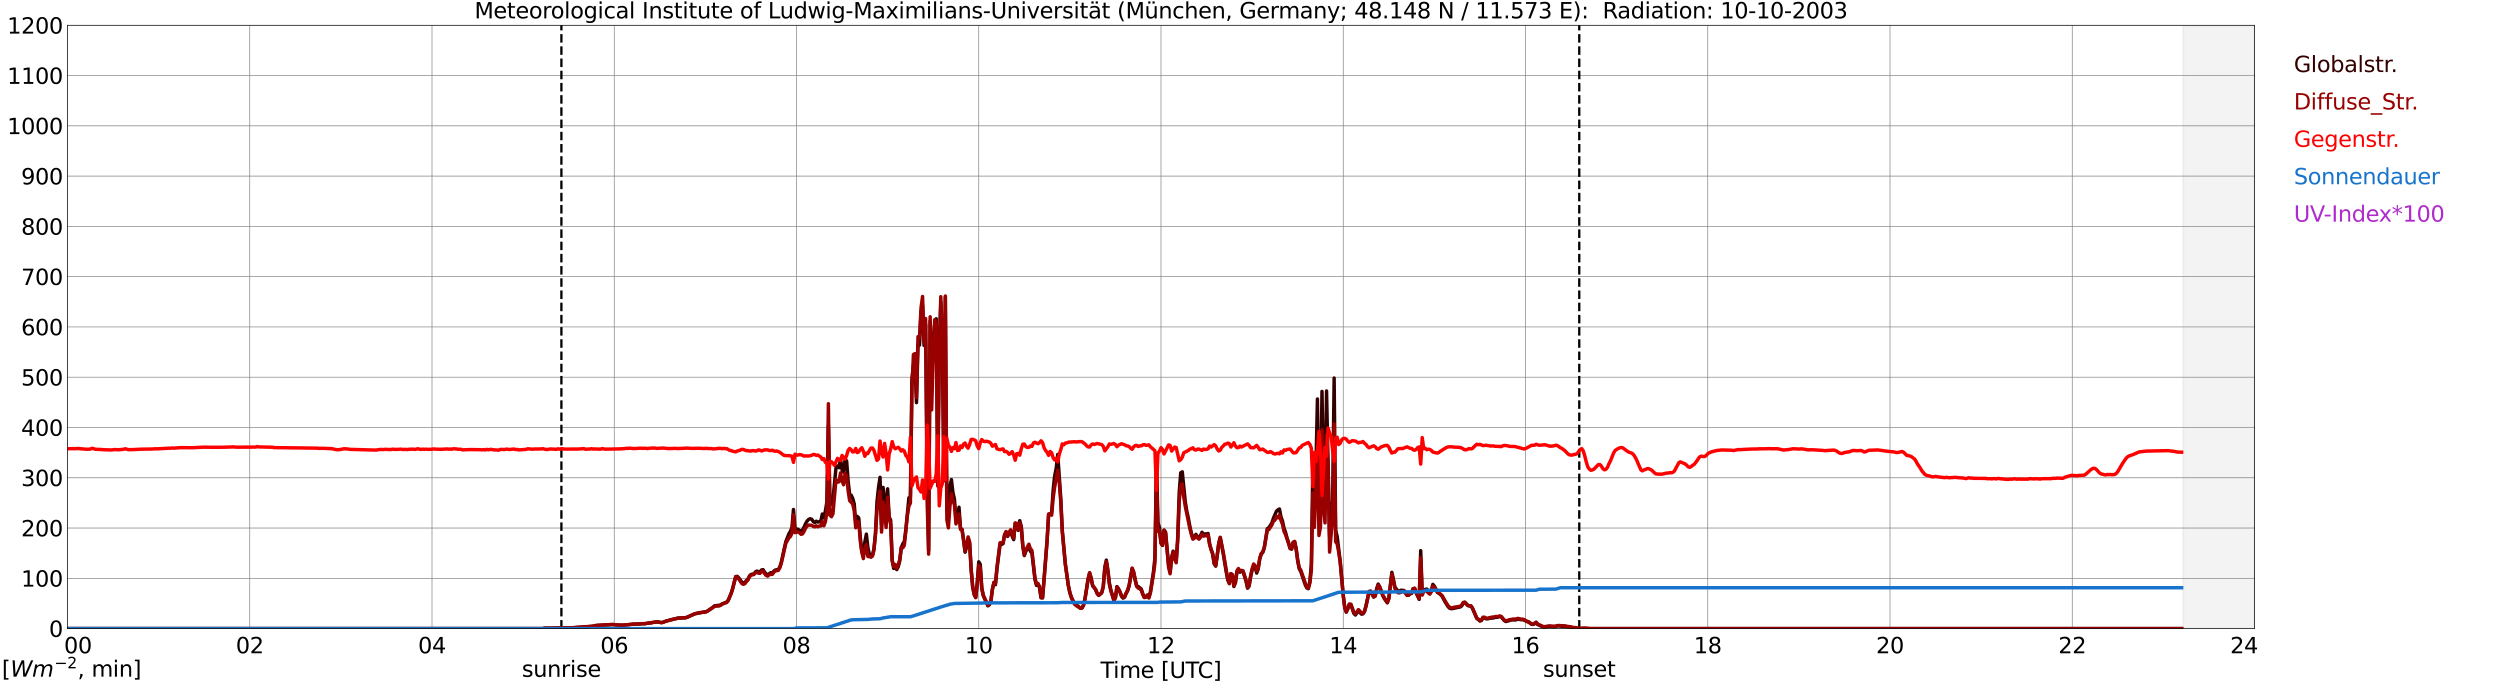 <?xml version="1.0" encoding="utf-8" standalone="no"?>
<!DOCTYPE svg PUBLIC "-//W3C//DTD SVG 1.1//EN"
  "http://www.w3.org/Graphics/SVG/1.1/DTD/svg11.dtd">
<svg xmlns:xlink="http://www.w3.org/1999/xlink" width="1085.4pt" height="296.64pt" viewBox="0 0 1085.4 296.64" xmlns="http://www.w3.org/2000/svg" version="1.1">
 <defs>
  <style type="text/css">*{stroke-linejoin: round; stroke-linecap: butt}</style>
 </defs>
 <g id="figure_1">
  <g id="patch_1">
   <path d="M 0 296.64 
L 1085.4 296.64 
L 1085.4 0 
L 0 0 
z
" style="fill: #ffffff"/>
  </g>
  <g id="axes_1">
   <g id="patch_2">
    <path d="M 29.306 272.909 
L 978.814 272.909 
L 978.814 10.976 
L 29.306 10.976 
z
" style="fill: #ffffff"/>
   </g>
   <g id="patch_3">
    <path d="M 947.823 272.909 
L 978.814 272.909 
L 978.814 10.976 
L 947.823 10.976 
z
" clip-path="url(#pe6750d2ab5)" style="fill: #d3d3d3; opacity: 0.25; stroke: #d3d3d3; stroke-linejoin: miter"/>
   </g>
   <g id="matplotlib.axis_1">
    <g id="xtick_1">
     <g id="line2d_1">
      <path d="M 29.306 272.909 
L 29.306 10.976 
" clip-path="url(#pe6750d2ab5)" style="fill: none; stroke: #808080; stroke-width: 0.3; stroke-linecap: square"/>
     </g>
     <g id="line2d_2"/>
     <g id="text_1">
      <!--    00 -->
      <g transform="translate(18.733 283.627) scale(0.095 -0.095)">
       <defs>
        <path id="DejaVuSans-20" transform="scale(0.016)"/>
        <path id="DejaVuSans-30" d="M 2034 4250 
Q 1547 4250 1301 3770 
Q 1056 3291 1056 2328 
Q 1056 1369 1301 889 
Q 1547 409 2034 409 
Q 2525 409 2770 889 
Q 3016 1369 3016 2328 
Q 3016 3291 2770 3770 
Q 2525 4250 2034 4250 
z
M 2034 4750 
Q 2819 4750 3233 4129 
Q 3647 3509 3647 2328 
Q 3647 1150 3233 529 
Q 2819 -91 2034 -91 
Q 1250 -91 836 529 
Q 422 1150 422 2328 
Q 422 3509 836 4129 
Q 1250 4750 2034 4750 
z
" transform="scale(0.016)"/>
       </defs>
       <use xlink:href="#DejaVuSans-20"/>
       <use xlink:href="#DejaVuSans-20" transform="translate(31.787 0)"/>
       <use xlink:href="#DejaVuSans-20" transform="translate(63.574 0)"/>
       <use xlink:href="#DejaVuSans-30" transform="translate(95.361 0)"/>
       <use xlink:href="#DejaVuSans-30" transform="translate(158.984 0)"/>
      </g>
     </g>
    </g>
    <g id="xtick_2">
     <g id="line2d_3">
      <path d="M 108.431 272.909 
L 108.431 10.976 
" clip-path="url(#pe6750d2ab5)" style="fill: none; stroke: #808080; stroke-width: 0.3; stroke-linecap: square"/>
     </g>
     <g id="line2d_4"/>
     <g id="text_2">
      <!-- 02 -->
      <g transform="translate(102.387 283.627) scale(0.095 -0.095)">
       <defs>
        <path id="DejaVuSans-32" d="M 1228 531 
L 3431 531 
L 3431 0 
L 469 0 
L 469 531 
Q 828 903 1448 1529 
Q 2069 2156 2228 2338 
Q 2531 2678 2651 2914 
Q 2772 3150 2772 3378 
Q 2772 3750 2511 3984 
Q 2250 4219 1831 4219 
Q 1534 4219 1204 4116 
Q 875 4013 500 3803 
L 500 4441 
Q 881 4594 1212 4672 
Q 1544 4750 1819 4750 
Q 2544 4750 2975 4387 
Q 3406 4025 3406 3419 
Q 3406 3131 3298 2873 
Q 3191 2616 2906 2266 
Q 2828 2175 2409 1742 
Q 1991 1309 1228 531 
z
" transform="scale(0.016)"/>
       </defs>
       <use xlink:href="#DejaVuSans-30"/>
       <use xlink:href="#DejaVuSans-32" transform="translate(63.623 0)"/>
      </g>
     </g>
    </g>
    <g id="xtick_3">
     <g id="line2d_5">
      <path d="M 187.557 272.909 
L 187.557 10.976 
" clip-path="url(#pe6750d2ab5)" style="fill: none; stroke: #808080; stroke-width: 0.3; stroke-linecap: square"/>
     </g>
     <g id="line2d_6"/>
     <g id="text_3">
      <!-- 04 -->
      <g transform="translate(181.513 283.627) scale(0.095 -0.095)">
       <defs>
        <path id="DejaVuSans-34" d="M 2419 4116 
L 825 1625 
L 2419 1625 
L 2419 4116 
z
M 2253 4666 
L 3047 4666 
L 3047 1625 
L 3713 1625 
L 3713 1100 
L 3047 1100 
L 3047 0 
L 2419 0 
L 2419 1100 
L 313 1100 
L 313 1709 
L 2253 4666 
z
" transform="scale(0.016)"/>
       </defs>
       <use xlink:href="#DejaVuSans-30"/>
       <use xlink:href="#DejaVuSans-34" transform="translate(63.623 0)"/>
      </g>
     </g>
    </g>
    <g id="xtick_4">
     <g id="line2d_7">
      <path d="M 266.683 272.909 
L 266.683 10.976 
" clip-path="url(#pe6750d2ab5)" style="fill: none; stroke: #808080; stroke-width: 0.3; stroke-linecap: square"/>
     </g>
     <g id="line2d_8"/>
     <g id="text_4">
      <!-- 06 -->
      <g transform="translate(260.638 283.627) scale(0.095 -0.095)">
       <defs>
        <path id="DejaVuSans-36" d="M 2113 2584 
Q 1688 2584 1439 2293 
Q 1191 2003 1191 1497 
Q 1191 994 1439 701 
Q 1688 409 2113 409 
Q 2538 409 2786 701 
Q 3034 994 3034 1497 
Q 3034 2003 2786 2293 
Q 2538 2584 2113 2584 
z
M 3366 4563 
L 3366 3988 
Q 3128 4100 2886 4159 
Q 2644 4219 2406 4219 
Q 1781 4219 1451 3797 
Q 1122 3375 1075 2522 
Q 1259 2794 1537 2939 
Q 1816 3084 2150 3084 
Q 2853 3084 3261 2657 
Q 3669 2231 3669 1497 
Q 3669 778 3244 343 
Q 2819 -91 2113 -91 
Q 1303 -91 875 529 
Q 447 1150 447 2328 
Q 447 3434 972 4092 
Q 1497 4750 2381 4750 
Q 2619 4750 2861 4703 
Q 3103 4656 3366 4563 
z
" transform="scale(0.016)"/>
       </defs>
       <use xlink:href="#DejaVuSans-30"/>
       <use xlink:href="#DejaVuSans-36" transform="translate(63.623 0)"/>
      </g>
     </g>
    </g>
    <g id="xtick_5">
     <g id="line2d_9">
      <path d="M 345.808 272.909 
L 345.808 10.976 
" clip-path="url(#pe6750d2ab5)" style="fill: none; stroke: #808080; stroke-width: 0.3; stroke-linecap: square"/>
     </g>
     <g id="line2d_10"/>
     <g id="text_5">
      <!-- 08 -->
      <g transform="translate(339.764 283.627) scale(0.095 -0.095)">
       <defs>
        <path id="DejaVuSans-38" d="M 2034 2216 
Q 1584 2216 1326 1975 
Q 1069 1734 1069 1313 
Q 1069 891 1326 650 
Q 1584 409 2034 409 
Q 2484 409 2743 651 
Q 3003 894 3003 1313 
Q 3003 1734 2745 1975 
Q 2488 2216 2034 2216 
z
M 1403 2484 
Q 997 2584 770 2862 
Q 544 3141 544 3541 
Q 544 4100 942 4425 
Q 1341 4750 2034 4750 
Q 2731 4750 3128 4425 
Q 3525 4100 3525 3541 
Q 3525 3141 3298 2862 
Q 3072 2584 2669 2484 
Q 3125 2378 3379 2068 
Q 3634 1759 3634 1313 
Q 3634 634 3220 271 
Q 2806 -91 2034 -91 
Q 1263 -91 848 271 
Q 434 634 434 1313 
Q 434 1759 690 2068 
Q 947 2378 1403 2484 
z
M 1172 3481 
Q 1172 3119 1398 2916 
Q 1625 2713 2034 2713 
Q 2441 2713 2670 2916 
Q 2900 3119 2900 3481 
Q 2900 3844 2670 4047 
Q 2441 4250 2034 4250 
Q 1625 4250 1398 4047 
Q 1172 3844 1172 3481 
z
" transform="scale(0.016)"/>
       </defs>
       <use xlink:href="#DejaVuSans-30"/>
       <use xlink:href="#DejaVuSans-38" transform="translate(63.623 0)"/>
      </g>
     </g>
    </g>
    <g id="xtick_6">
     <g id="line2d_11">
      <path d="M 424.934 272.909 
L 424.934 10.976 
" clip-path="url(#pe6750d2ab5)" style="fill: none; stroke: #808080; stroke-width: 0.3; stroke-linecap: square"/>
     </g>
     <g id="line2d_12"/>
     <g id="text_6">
      <!-- 10 -->
      <g transform="translate(418.89 283.627) scale(0.095 -0.095)">
       <defs>
        <path id="DejaVuSans-31" d="M 794 531 
L 1825 531 
L 1825 4091 
L 703 3866 
L 703 4441 
L 1819 4666 
L 2450 4666 
L 2450 531 
L 3481 531 
L 3481 0 
L 794 0 
L 794 531 
z
" transform="scale(0.016)"/>
       </defs>
       <use xlink:href="#DejaVuSans-31"/>
       <use xlink:href="#DejaVuSans-30" transform="translate(63.623 0)"/>
      </g>
     </g>
    </g>
    <g id="xtick_7">
     <g id="line2d_13">
      <path d="M 504.06 272.909 
L 504.06 10.976 
" clip-path="url(#pe6750d2ab5)" style="fill: none; stroke: #808080; stroke-width: 0.3; stroke-linecap: square"/>
     </g>
     <g id="line2d_14"/>
     <g id="text_7">
      <!-- 12 -->
      <g transform="translate(498.015 283.627) scale(0.095 -0.095)">
       <use xlink:href="#DejaVuSans-31"/>
       <use xlink:href="#DejaVuSans-32" transform="translate(63.623 0)"/>
      </g>
     </g>
    </g>
    <g id="xtick_8">
     <g id="line2d_15">
      <path d="M 583.185 272.909 
L 583.185 10.976 
" clip-path="url(#pe6750d2ab5)" style="fill: none; stroke: #808080; stroke-width: 0.3; stroke-linecap: square"/>
     </g>
     <g id="line2d_16"/>
     <g id="text_8">
      <!-- 14 -->
      <g transform="translate(577.141 283.627) scale(0.095 -0.095)">
       <use xlink:href="#DejaVuSans-31"/>
       <use xlink:href="#DejaVuSans-34" transform="translate(63.623 0)"/>
      </g>
     </g>
    </g>
    <g id="xtick_9">
     <g id="line2d_17">
      <path d="M 662.311 272.909 
L 662.311 10.976 
" clip-path="url(#pe6750d2ab5)" style="fill: none; stroke: #808080; stroke-width: 0.3; stroke-linecap: square"/>
     </g>
     <g id="line2d_18"/>
     <g id="text_9">
      <!-- 16 -->
      <g transform="translate(656.267 283.627) scale(0.095 -0.095)">
       <use xlink:href="#DejaVuSans-31"/>
       <use xlink:href="#DejaVuSans-36" transform="translate(63.623 0)"/>
      </g>
     </g>
    </g>
    <g id="xtick_10">
     <g id="line2d_19">
      <path d="M 741.437 272.909 
L 741.437 10.976 
" clip-path="url(#pe6750d2ab5)" style="fill: none; stroke: #808080; stroke-width: 0.3; stroke-linecap: square"/>
     </g>
     <g id="line2d_20"/>
     <g id="text_10">
      <!-- 18 -->
      <g transform="translate(735.392 283.627) scale(0.095 -0.095)">
       <use xlink:href="#DejaVuSans-31"/>
       <use xlink:href="#DejaVuSans-38" transform="translate(63.623 0)"/>
      </g>
     </g>
    </g>
    <g id="xtick_11">
     <g id="line2d_21">
      <path d="M 820.562 272.909 
L 820.562 10.976 
" clip-path="url(#pe6750d2ab5)" style="fill: none; stroke: #808080; stroke-width: 0.3; stroke-linecap: square"/>
     </g>
     <g id="line2d_22"/>
     <g id="text_11">
      <!-- 20 -->
      <g transform="translate(814.518 283.627) scale(0.095 -0.095)">
       <use xlink:href="#DejaVuSans-32"/>
       <use xlink:href="#DejaVuSans-30" transform="translate(63.623 0)"/>
      </g>
     </g>
    </g>
    <g id="xtick_12">
     <g id="line2d_23">
      <path d="M 899.688 272.909 
L 899.688 10.976 
" clip-path="url(#pe6750d2ab5)" style="fill: none; stroke: #808080; stroke-width: 0.3; stroke-linecap: square"/>
     </g>
     <g id="line2d_24"/>
     <g id="text_12">
      <!-- 22 -->
      <g transform="translate(893.644 283.627) scale(0.095 -0.095)">
       <use xlink:href="#DejaVuSans-32"/>
       <use xlink:href="#DejaVuSans-32" transform="translate(63.623 0)"/>
      </g>
     </g>
    </g>
    <g id="xtick_13">
     <g id="line2d_25">
      <path d="M 978.814 272.909 
L 978.814 10.976 
" clip-path="url(#pe6750d2ab5)" style="fill: none; stroke: #808080; stroke-width: 0.3; stroke-linecap: square"/>
     </g>
     <g id="line2d_26"/>
     <g id="text_13">
      <!-- 24    -->
      <g transform="translate(968.241 283.627) scale(0.095 -0.095)">
       <use xlink:href="#DejaVuSans-32"/>
       <use xlink:href="#DejaVuSans-34" transform="translate(63.623 0)"/>
       <use xlink:href="#DejaVuSans-20" transform="translate(127.246 0)"/>
       <use xlink:href="#DejaVuSans-20" transform="translate(159.033 0)"/>
       <use xlink:href="#DejaVuSans-20" transform="translate(190.82 0)"/>
      </g>
     </g>
    </g>
    <g id="text_14">
     <!-- Time [UTC] -->
     <g transform="translate(477.806 294.322) scale(0.095 -0.095)">
      <defs>
       <path id="DejaVuSans-54" d="M -19 4666 
L 3928 4666 
L 3928 4134 
L 2272 4134 
L 2272 0 
L 1638 0 
L 1638 4134 
L -19 4134 
L -19 4666 
z
" transform="scale(0.016)"/>
       <path id="DejaVuSans-69" d="M 603 3500 
L 1178 3500 
L 1178 0 
L 603 0 
L 603 3500 
z
M 603 4863 
L 1178 4863 
L 1178 4134 
L 603 4134 
L 603 4863 
z
" transform="scale(0.016)"/>
       <path id="DejaVuSans-6d" d="M 3328 2828 
Q 3544 3216 3844 3400 
Q 4144 3584 4550 3584 
Q 5097 3584 5394 3201 
Q 5691 2819 5691 2113 
L 5691 0 
L 5113 0 
L 5113 2094 
Q 5113 2597 4934 2840 
Q 4756 3084 4391 3084 
Q 3944 3084 3684 2787 
Q 3425 2491 3425 1978 
L 3425 0 
L 2847 0 
L 2847 2094 
Q 2847 2600 2669 2842 
Q 2491 3084 2119 3084 
Q 1678 3084 1418 2786 
Q 1159 2488 1159 1978 
L 1159 0 
L 581 0 
L 581 3500 
L 1159 3500 
L 1159 2956 
Q 1356 3278 1631 3431 
Q 1906 3584 2284 3584 
Q 2666 3584 2933 3390 
Q 3200 3197 3328 2828 
z
" transform="scale(0.016)"/>
       <path id="DejaVuSans-65" d="M 3597 1894 
L 3597 1613 
L 953 1613 
Q 991 1019 1311 708 
Q 1631 397 2203 397 
Q 2534 397 2845 478 
Q 3156 559 3463 722 
L 3463 178 
Q 3153 47 2828 -22 
Q 2503 -91 2169 -91 
Q 1331 -91 842 396 
Q 353 884 353 1716 
Q 353 2575 817 3079 
Q 1281 3584 2069 3584 
Q 2775 3584 3186 3129 
Q 3597 2675 3597 1894 
z
M 3022 2063 
Q 3016 2534 2758 2815 
Q 2500 3097 2075 3097 
Q 1594 3097 1305 2825 
Q 1016 2553 972 2059 
L 3022 2063 
z
" transform="scale(0.016)"/>
       <path id="DejaVuSans-5b" d="M 550 4863 
L 1875 4863 
L 1875 4416 
L 1125 4416 
L 1125 -397 
L 1875 -397 
L 1875 -844 
L 550 -844 
L 550 4863 
z
" transform="scale(0.016)"/>
       <path id="DejaVuSans-55" d="M 556 4666 
L 1191 4666 
L 1191 1831 
Q 1191 1081 1462 751 
Q 1734 422 2344 422 
Q 2950 422 3222 751 
Q 3494 1081 3494 1831 
L 3494 4666 
L 4128 4666 
L 4128 1753 
Q 4128 841 3676 375 
Q 3225 -91 2344 -91 
Q 1459 -91 1007 375 
Q 556 841 556 1753 
L 556 4666 
z
" transform="scale(0.016)"/>
       <path id="DejaVuSans-43" d="M 4122 4306 
L 4122 3641 
Q 3803 3938 3442 4084 
Q 3081 4231 2675 4231 
Q 1875 4231 1450 3742 
Q 1025 3253 1025 2328 
Q 1025 1406 1450 917 
Q 1875 428 2675 428 
Q 3081 428 3442 575 
Q 3803 722 4122 1019 
L 4122 359 
Q 3791 134 3420 21 
Q 3050 -91 2638 -91 
Q 1578 -91 968 557 
Q 359 1206 359 2328 
Q 359 3453 968 4101 
Q 1578 4750 2638 4750 
Q 3056 4750 3426 4639 
Q 3797 4528 4122 4306 
z
" transform="scale(0.016)"/>
       <path id="DejaVuSans-5d" d="M 1947 4863 
L 1947 -844 
L 622 -844 
L 622 -397 
L 1369 -397 
L 1369 4416 
L 622 4416 
L 622 4863 
L 1947 4863 
z
" transform="scale(0.016)"/>
      </defs>
      <use xlink:href="#DejaVuSans-54"/>
      <use xlink:href="#DejaVuSans-69" transform="translate(57.959 0)"/>
      <use xlink:href="#DejaVuSans-6d" transform="translate(85.742 0)"/>
      <use xlink:href="#DejaVuSans-65" transform="translate(183.154 0)"/>
      <use xlink:href="#DejaVuSans-20" transform="translate(244.678 0)"/>
      <use xlink:href="#DejaVuSans-5b" transform="translate(276.465 0)"/>
      <use xlink:href="#DejaVuSans-55" transform="translate(315.479 0)"/>
      <use xlink:href="#DejaVuSans-54" transform="translate(388.672 0)"/>
      <use xlink:href="#DejaVuSans-43" transform="translate(443.881 0)"/>
      <use xlink:href="#DejaVuSans-5d" transform="translate(513.705 0)"/>
     </g>
    </g>
   </g>
   <g id="matplotlib.axis_2">
    <g id="ytick_1">
     <g id="line2d_27">
      <path d="M 29.306 272.909 
L 978.814 272.909 
" clip-path="url(#pe6750d2ab5)" style="fill: none; stroke: #808080; stroke-width: 0.3; stroke-linecap: square"/>
     </g>
     <g id="line2d_28"/>
     <g id="text_15">
      <!-- 0 -->
      <g transform="translate(21.261 276.518) scale(0.095 -0.095)">
       <use xlink:href="#DejaVuSans-30"/>
      </g>
     </g>
    </g>
    <g id="ytick_2">
     <g id="line2d_29">
      <path d="M 29.306 251.081 
L 978.814 251.081 
" clip-path="url(#pe6750d2ab5)" style="fill: none; stroke: #808080; stroke-width: 0.3; stroke-linecap: square"/>
     </g>
     <g id="line2d_30"/>
     <g id="text_16">
      <!-- 100 -->
      <g transform="translate(9.173 254.69) scale(0.095 -0.095)">
       <use xlink:href="#DejaVuSans-31"/>
       <use xlink:href="#DejaVuSans-30" transform="translate(63.623 0)"/>
       <use xlink:href="#DejaVuSans-30" transform="translate(127.246 0)"/>
      </g>
     </g>
    </g>
    <g id="ytick_3">
     <g id="line2d_31">
      <path d="M 29.306 229.253 
L 978.814 229.253 
" clip-path="url(#pe6750d2ab5)" style="fill: none; stroke: #808080; stroke-width: 0.3; stroke-linecap: square"/>
     </g>
     <g id="line2d_32"/>
     <g id="text_17">
      <!-- 200 -->
      <g transform="translate(9.173 232.863) scale(0.095 -0.095)">
       <use xlink:href="#DejaVuSans-32"/>
       <use xlink:href="#DejaVuSans-30" transform="translate(63.623 0)"/>
       <use xlink:href="#DejaVuSans-30" transform="translate(127.246 0)"/>
      </g>
     </g>
    </g>
    <g id="ytick_4">
     <g id="line2d_33">
      <path d="M 29.306 207.426 
L 978.814 207.426 
" clip-path="url(#pe6750d2ab5)" style="fill: none; stroke: #808080; stroke-width: 0.3; stroke-linecap: square"/>
     </g>
     <g id="line2d_34"/>
     <g id="text_18">
      <!-- 300 -->
      <g transform="translate(9.173 211.035) scale(0.095 -0.095)">
       <defs>
        <path id="DejaVuSans-33" d="M 2597 2516 
Q 3050 2419 3304 2112 
Q 3559 1806 3559 1356 
Q 3559 666 3084 287 
Q 2609 -91 1734 -91 
Q 1441 -91 1130 -33 
Q 819 25 488 141 
L 488 750 
Q 750 597 1062 519 
Q 1375 441 1716 441 
Q 2309 441 2620 675 
Q 2931 909 2931 1356 
Q 2931 1769 2642 2001 
Q 2353 2234 1838 2234 
L 1294 2234 
L 1294 2753 
L 1863 2753 
Q 2328 2753 2575 2939 
Q 2822 3125 2822 3475 
Q 2822 3834 2567 4026 
Q 2313 4219 1838 4219 
Q 1578 4219 1281 4162 
Q 984 4106 628 3988 
L 628 4550 
Q 988 4650 1302 4700 
Q 1616 4750 1894 4750 
Q 2613 4750 3031 4423 
Q 3450 4097 3450 3541 
Q 3450 3153 3228 2886 
Q 3006 2619 2597 2516 
z
" transform="scale(0.016)"/>
       </defs>
       <use xlink:href="#DejaVuSans-33"/>
       <use xlink:href="#DejaVuSans-30" transform="translate(63.623 0)"/>
       <use xlink:href="#DejaVuSans-30" transform="translate(127.246 0)"/>
      </g>
     </g>
    </g>
    <g id="ytick_5">
     <g id="line2d_35">
      <path d="M 29.306 185.598 
L 978.814 185.598 
" clip-path="url(#pe6750d2ab5)" style="fill: none; stroke: #808080; stroke-width: 0.3; stroke-linecap: square"/>
     </g>
     <g id="line2d_36"/>
     <g id="text_19">
      <!-- 400 -->
      <g transform="translate(9.173 189.207) scale(0.095 -0.095)">
       <use xlink:href="#DejaVuSans-34"/>
       <use xlink:href="#DejaVuSans-30" transform="translate(63.623 0)"/>
       <use xlink:href="#DejaVuSans-30" transform="translate(127.246 0)"/>
      </g>
     </g>
    </g>
    <g id="ytick_6">
     <g id="line2d_37">
      <path d="M 29.306 163.77 
L 978.814 163.77 
" clip-path="url(#pe6750d2ab5)" style="fill: none; stroke: #808080; stroke-width: 0.3; stroke-linecap: square"/>
     </g>
     <g id="line2d_38"/>
     <g id="text_20">
      <!-- 500 -->
      <g transform="translate(9.173 167.379) scale(0.095 -0.095)">
       <defs>
        <path id="DejaVuSans-35" d="M 691 4666 
L 3169 4666 
L 3169 4134 
L 1269 4134 
L 1269 2991 
Q 1406 3038 1543 3061 
Q 1681 3084 1819 3084 
Q 2600 3084 3056 2656 
Q 3513 2228 3513 1497 
Q 3513 744 3044 326 
Q 2575 -91 1722 -91 
Q 1428 -91 1123 -41 
Q 819 9 494 109 
L 494 744 
Q 775 591 1075 516 
Q 1375 441 1709 441 
Q 2250 441 2565 725 
Q 2881 1009 2881 1497 
Q 2881 1984 2565 2268 
Q 2250 2553 1709 2553 
Q 1456 2553 1204 2497 
Q 953 2441 691 2322 
L 691 4666 
z
" transform="scale(0.016)"/>
       </defs>
       <use xlink:href="#DejaVuSans-35"/>
       <use xlink:href="#DejaVuSans-30" transform="translate(63.623 0)"/>
       <use xlink:href="#DejaVuSans-30" transform="translate(127.246 0)"/>
      </g>
     </g>
    </g>
    <g id="ytick_7">
     <g id="line2d_39">
      <path d="M 29.306 141.942 
L 978.814 141.942 
" clip-path="url(#pe6750d2ab5)" style="fill: none; stroke: #808080; stroke-width: 0.3; stroke-linecap: square"/>
     </g>
     <g id="line2d_40"/>
     <g id="text_21">
      <!-- 600 -->
      <g transform="translate(9.173 145.551) scale(0.095 -0.095)">
       <use xlink:href="#DejaVuSans-36"/>
       <use xlink:href="#DejaVuSans-30" transform="translate(63.623 0)"/>
       <use xlink:href="#DejaVuSans-30" transform="translate(127.246 0)"/>
      </g>
     </g>
    </g>
    <g id="ytick_8">
     <g id="line2d_41">
      <path d="M 29.306 120.114 
L 978.814 120.114 
" clip-path="url(#pe6750d2ab5)" style="fill: none; stroke: #808080; stroke-width: 0.3; stroke-linecap: square"/>
     </g>
     <g id="line2d_42"/>
     <g id="text_22">
      <!-- 700 -->
      <g transform="translate(9.173 123.724) scale(0.095 -0.095)">
       <defs>
        <path id="DejaVuSans-37" d="M 525 4666 
L 3525 4666 
L 3525 4397 
L 1831 0 
L 1172 0 
L 2766 4134 
L 525 4134 
L 525 4666 
z
" transform="scale(0.016)"/>
       </defs>
       <use xlink:href="#DejaVuSans-37"/>
       <use xlink:href="#DejaVuSans-30" transform="translate(63.623 0)"/>
       <use xlink:href="#DejaVuSans-30" transform="translate(127.246 0)"/>
      </g>
     </g>
    </g>
    <g id="ytick_9">
     <g id="line2d_43">
      <path d="M 29.306 98.287 
L 978.814 98.287 
" clip-path="url(#pe6750d2ab5)" style="fill: none; stroke: #808080; stroke-width: 0.3; stroke-linecap: square"/>
     </g>
     <g id="line2d_44"/>
     <g id="text_23">
      <!-- 800 -->
      <g transform="translate(9.173 101.896) scale(0.095 -0.095)">
       <use xlink:href="#DejaVuSans-38"/>
       <use xlink:href="#DejaVuSans-30" transform="translate(63.623 0)"/>
       <use xlink:href="#DejaVuSans-30" transform="translate(127.246 0)"/>
      </g>
     </g>
    </g>
    <g id="ytick_10">
     <g id="line2d_45">
      <path d="M 29.306 76.459 
L 978.814 76.459 
" clip-path="url(#pe6750d2ab5)" style="fill: none; stroke: #808080; stroke-width: 0.3; stroke-linecap: square"/>
     </g>
     <g id="line2d_46"/>
     <g id="text_24">
      <!-- 900 -->
      <g transform="translate(9.173 80.068) scale(0.095 -0.095)">
       <defs>
        <path id="DejaVuSans-39" d="M 703 97 
L 703 672 
Q 941 559 1184 500 
Q 1428 441 1663 441 
Q 2288 441 2617 861 
Q 2947 1281 2994 2138 
Q 2813 1869 2534 1725 
Q 2256 1581 1919 1581 
Q 1219 1581 811 2004 
Q 403 2428 403 3163 
Q 403 3881 828 4315 
Q 1253 4750 1959 4750 
Q 2769 4750 3195 4129 
Q 3622 3509 3622 2328 
Q 3622 1225 3098 567 
Q 2575 -91 1691 -91 
Q 1453 -91 1209 -44 
Q 966 3 703 97 
z
M 1959 2075 
Q 2384 2075 2632 2365 
Q 2881 2656 2881 3163 
Q 2881 3666 2632 3958 
Q 2384 4250 1959 4250 
Q 1534 4250 1286 3958 
Q 1038 3666 1038 3163 
Q 1038 2656 1286 2365 
Q 1534 2075 1959 2075 
z
" transform="scale(0.016)"/>
       </defs>
       <use xlink:href="#DejaVuSans-39"/>
       <use xlink:href="#DejaVuSans-30" transform="translate(63.623 0)"/>
       <use xlink:href="#DejaVuSans-30" transform="translate(127.246 0)"/>
      </g>
     </g>
    </g>
    <g id="ytick_11">
     <g id="line2d_47">
      <path d="M 29.306 54.631 
L 978.814 54.631 
" clip-path="url(#pe6750d2ab5)" style="fill: none; stroke: #808080; stroke-width: 0.3; stroke-linecap: square"/>
     </g>
     <g id="line2d_48"/>
     <g id="text_25">
      <!-- 1000 -->
      <g transform="translate(3.128 58.24) scale(0.095 -0.095)">
       <use xlink:href="#DejaVuSans-31"/>
       <use xlink:href="#DejaVuSans-30" transform="translate(63.623 0)"/>
       <use xlink:href="#DejaVuSans-30" transform="translate(127.246 0)"/>
       <use xlink:href="#DejaVuSans-30" transform="translate(190.869 0)"/>
      </g>
     </g>
    </g>
    <g id="ytick_12">
     <g id="line2d_49">
      <path d="M 29.306 32.803 
L 978.814 32.803 
" clip-path="url(#pe6750d2ab5)" style="fill: none; stroke: #808080; stroke-width: 0.3; stroke-linecap: square"/>
     </g>
     <g id="line2d_50"/>
     <g id="text_26">
      <!-- 1100 -->
      <g transform="translate(3.128 36.413) scale(0.095 -0.095)">
       <use xlink:href="#DejaVuSans-31"/>
       <use xlink:href="#DejaVuSans-31" transform="translate(63.623 0)"/>
       <use xlink:href="#DejaVuSans-30" transform="translate(127.246 0)"/>
       <use xlink:href="#DejaVuSans-30" transform="translate(190.869 0)"/>
      </g>
     </g>
    </g>
    <g id="ytick_13">
     <g id="line2d_51">
      <path d="M 29.306 10.976 
L 978.814 10.976 
" clip-path="url(#pe6750d2ab5)" style="fill: none; stroke: #808080; stroke-width: 0.3; stroke-linecap: square"/>
     </g>
     <g id="line2d_52"/>
     <g id="text_27">
      <!-- 1200 -->
      <g transform="translate(3.128 14.585) scale(0.095 -0.095)">
       <use xlink:href="#DejaVuSans-31"/>
       <use xlink:href="#DejaVuSans-32" transform="translate(63.623 0)"/>
       <use xlink:href="#DejaVuSans-30" transform="translate(127.246 0)"/>
       <use xlink:href="#DejaVuSans-30" transform="translate(190.869 0)"/>
      </g>
     </g>
    </g>
   </g>
   <g id="line2d_53">
    <path d="M 243.736 272.909 
L 243.736 10.976 
" clip-path="url(#pe6750d2ab5)" style="fill: none; stroke-dasharray: 3.7,1.6; stroke-dashoffset: 0; stroke: #000000"/>
   </g>
   <g id="line2d_54">
    <path d="M 685.653 272.909 
L 685.653 10.976 
" clip-path="url(#pe6750d2ab5)" style="fill: none; stroke-dasharray: 3.7,1.6; stroke-dashoffset: 0; stroke: #000000"/>
   </g>
   <g id="line2d_55">
    <path d="M 29.306 272.909 
L 235.692 272.909 
L 236.351 272.721 
L 242.286 272.682 
L 242.945 272.599 
L 245.583 272.682 
L 246.901 272.599 
L 248.88 272.557 
L 250.858 272.394 
L 256.792 271.985 
L 259.43 271.534 
L 266.023 271.165 
L 268.661 271.411 
L 269.98 271.411 
L 271.298 271.37 
L 275.255 270.962 
L 276.573 270.962 
L 277.892 270.879 
L 279.211 270.798 
L 279.87 270.798 
L 281.849 270.468 
L 282.508 270.429 
L 283.827 270.183 
L 285.145 270.019 
L 286.464 270.183 
L 287.124 270.305 
L 287.783 270.183 
L 289.102 269.691 
L 291.739 268.954 
L 293.717 268.504 
L 294.377 268.34 
L 297.674 268.177 
L 298.992 267.685 
L 301.63 266.498 
L 306.905 265.472 
L 309.543 263.63 
L 310.202 263.058 
L 312.839 262.689 
L 313.499 262.198 
L 315.477 261.419 
L 316.136 260.6 
L 317.455 257.568 
L 318.114 255.482 
L 319.433 250.321 
L 320.093 250.238 
L 320.752 250.893 
L 322.071 252.696 
L 322.73 253.104 
L 323.39 252.941 
L 324.049 252.041 
L 324.708 251.467 
L 325.368 250.075 
L 326.027 249.42 
L 327.346 249.134 
L 328.005 248.274 
L 328.665 247.944 
L 329.324 248.233 
L 329.983 248.274 
L 330.643 247.453 
L 331.302 247.331 
L 331.961 248.396 
L 332.621 249.173 
L 333.28 249.584 
L 334.599 248.641 
L 335.258 248.887 
L 335.918 248.027 
L 336.577 247.495 
L 337.896 247.209 
L 338.555 246.185 
L 339.215 244.096 
L 340.533 237.993 
L 341.193 235.086 
L 342.512 231.77 
L 343.171 230.663 
L 343.83 229.066 
L 344.49 221.203 
L 345.149 229.557 
L 346.468 229.803 
L 347.127 230.294 
L 347.787 230.622 
L 348.446 230.089 
L 349.105 228.821 
L 349.765 227.306 
L 350.424 226.2 
L 351.083 225.503 
L 351.743 225.217 
L 352.402 225.423 
L 353.062 226.405 
L 353.721 226.896 
L 354.38 226.283 
L 355.04 226.649 
L 355.699 226.527 
L 356.359 226.2 
L 357.018 223.17 
L 357.677 224.89 
L 358.337 221.9 
L 358.996 217.968 
L 359.655 184.838 
L 360.315 218.459 
L 360.974 218.909 
L 361.634 216.781 
L 362.952 203.101 
L 363.612 202.283 
L 364.271 203.062 
L 364.93 199.295 
L 365.59 204.044 
L 366.249 205.027 
L 366.909 199.375 
L 367.568 200.113 
L 368.227 208.794 
L 368.887 214.773 
L 369.546 214.978 
L 370.206 216.371 
L 370.865 218.706 
L 371.524 226.854 
L 372.184 224.194 
L 372.843 224.89 
L 373.502 233.202 
L 374.162 239.346 
L 374.821 241.147 
L 375.481 235.332 
L 376.14 231.892 
L 376.799 237.829 
L 377.459 240.615 
L 378.118 241.802 
L 378.777 241.064 
L 379.437 238.198 
L 380.096 231.565 
L 380.756 217.763 
L 381.415 211.621 
L 382.074 207.238 
L 382.734 227.961 
L 383.393 211.621 
L 384.053 216.617 
L 384.712 226.158 
L 385.371 212.234 
L 386.031 224.521 
L 386.69 225.789 
L 387.349 243.317 
L 388.009 246.798 
L 388.668 246.061 
L 389.328 247.29 
L 389.987 246.021 
L 390.646 243.522 
L 391.306 237.79 
L 391.965 236.109 
L 392.624 235.086 
L 393.284 229.886 
L 394.603 216.165 
L 395.262 215.511 
L 395.921 164.442 
L 396.581 158.791 
L 397.24 157.931 
L 397.899 174.804 
L 398.559 149.658 
L 399.218 149.822 
L 399.878 135.366 
L 400.537 132.705 
L 401.196 149.986 
L 401.856 140.731 
L 402.515 199.95 
L 403.175 239.017 
L 403.834 139.463 
L 404.493 157.767 
L 405.153 150.56 
L 405.812 140.281 
L 406.471 138.397 
L 407.131 205.928 
L 407.79 150.069 
L 408.45 131.19 
L 409.109 145.769 
L 409.768 208.753 
L 410.428 129.018 
L 411.087 219.852 
L 411.746 225.054 
L 412.406 211.047 
L 413.065 208.222 
L 413.725 213.832 
L 414.384 216.781 
L 415.043 225.381 
L 415.703 224.03 
L 416.362 220.221 
L 417.022 229.434 
L 417.681 229.827 
L 418.34 234.372 
L 419 239.737 
L 419.659 237.485 
L 420.318 233.676 
L 420.978 235.97 
L 421.637 247.394 
L 422.297 254.849 
L 422.956 258.166 
L 423.615 259.476 
L 424.275 253.087 
L 424.934 243.915 
L 425.593 245.019 
L 426.253 255.217 
L 426.912 258.575 
L 428.89 263.038 
L 429.55 262.589 
L 430.209 260.991 
L 430.869 255.831 
L 431.528 253.048 
L 432.187 253.825 
L 432.847 246.945 
L 434.165 236.583 
L 434.825 236.38 
L 435.484 236.011 
L 436.144 232.161 
L 436.803 231.015 
L 437.462 232.899 
L 438.122 231.423 
L 438.781 230.604 
L 439.44 232.816 
L 440.1 234.291 
L 440.759 227.287 
L 441.419 227.411 
L 442.078 230.277 
L 442.737 226.06 
L 443.397 228.516 
L 444.056 236.993 
L 444.716 241.211 
L 445.375 239.288 
L 446.694 237.321 
L 447.353 239.327 
L 448.012 240.148 
L 449.331 251.614 
L 449.991 254.152 
L 450.65 253.783 
L 451.309 255.012 
L 451.969 259.559 
L 452.628 259.598 
L 454.606 234.536 
L 455.266 223.519 
L 455.925 223.152 
L 456.584 222.495 
L 457.244 212.708 
L 457.903 206.566 
L 458.563 203.331 
L 459.222 197.311 
L 460.541 216.189 
L 461.2 230.113 
L 462.519 244.734 
L 463.838 254.194 
L 464.497 257.387 
L 465.156 259.517 
L 466.475 262.139 
L 467.794 262.958 
L 469.113 264.103 
L 469.772 263.94 
L 470.431 262.672 
L 471.091 259.762 
L 472.409 251.491 
L 473.069 248.828 
L 473.728 251.164 
L 474.388 254.357 
L 475.047 255.134 
L 475.706 256.119 
L 476.366 257.756 
L 477.025 258.494 
L 478.344 257.387 
L 479.003 254.521 
L 479.663 246.248 
L 480.322 243.177 
L 480.981 247.314 
L 481.641 253.006 
L 482.3 256.241 
L 483.619 260.583 
L 484.278 259.435 
L 484.938 254.685 
L 485.597 255.586 
L 486.256 257.018 
L 486.916 258.902 
L 487.575 259.681 
L 488.235 259.312 
L 488.894 257.714 
L 489.553 256.569 
L 490.213 254.48 
L 491.532 246.903 
L 492.191 248.542 
L 492.85 251.941 
L 493.51 254.438 
L 494.169 254.643 
L 495.488 255.709 
L 496.147 257.756 
L 496.807 259.354 
L 497.466 259.19 
L 498.125 258.33 
L 498.785 259.354 
L 499.444 257.018 
L 500.763 248.418 
L 501.422 242.234 
L 502.082 199.727 
L 502.741 226.756 
L 503.4 229.09 
L 504.06 235.642 
L 504.719 236.788 
L 505.379 230.113 
L 506.038 230.973 
L 507.357 245.308 
L 508.016 248.215 
L 508.675 241.907 
L 509.335 239.288 
L 509.994 242.481 
L 510.654 243.751 
L 511.313 233.47 
L 511.972 213.609 
L 512.632 205.256 
L 513.291 204.845 
L 514.61 217.909 
L 515.269 222.004 
L 515.929 224.87 
L 516.588 228.516 
L 517.247 231.464 
L 517.907 233.553 
L 518.566 233.062 
L 519.226 231.997 
L 519.885 233.062 
L 520.544 233.47 
L 521.204 232.53 
L 521.863 231.096 
L 522.522 232.039 
L 523.182 231.792 
L 523.841 231.833 
L 524.501 231.628 
L 525.16 236.05 
L 525.819 238.591 
L 526.479 240.597 
L 527.138 244.775 
L 527.797 245.799 
L 528.457 241.293 
L 529.116 235.928 
L 529.776 233.307 
L 531.094 240.556 
L 532.413 248.501 
L 533.073 251.858 
L 533.732 253.211 
L 534.391 249.075 
L 535.051 249.771 
L 535.71 254.643 
L 536.369 252.965 
L 537.029 248.337 
L 537.688 247.231 
L 538.348 248.418 
L 539.007 247.968 
L 539.666 248.132 
L 540.985 252.31 
L 541.644 255.381 
L 542.304 254.48 
L 542.963 250.507 
L 543.623 247.477 
L 544.282 245.594 
L 544.941 246.331 
L 545.601 248.787 
L 546.26 247.067 
L 546.919 242.767 
L 547.579 240.597 
L 548.238 239.859 
L 548.898 237.812 
L 550.216 229.539 
L 550.876 229.09 
L 552.195 227.042 
L 552.854 225.036 
L 554.173 221.963 
L 554.832 221.349 
L 555.491 220.981 
L 556.151 224.421 
L 556.81 226.224 
L 557.47 229.336 
L 558.129 231.137 
L 558.788 233.595 
L 559.448 235.601 
L 560.107 238.181 
L 560.766 238.427 
L 561.426 235.559 
L 562.085 235.273 
L 562.745 238.467 
L 563.404 243.505 
L 564.063 246.945 
L 564.723 248.091 
L 566.701 253.947 
L 567.36 255.259 
L 568.02 255.586 
L 568.679 252.432 
L 569.338 245.061 
L 569.998 201.037 
L 570.657 222.784 
L 571.317 203.536 
L 571.976 173.23 
L 572.635 225.855 
L 573.295 216.68 
L 573.954 169.954 
L 574.613 204.518 
L 575.273 220.981 
L 575.932 169.749 
L 577.251 232.61 
L 577.91 220.367 
L 578.57 217.746 
L 579.229 164.139 
L 579.889 230.113 
L 580.548 232.979 
L 581.867 243.751 
L 583.185 258.535 
L 583.845 263.859 
L 584.504 265.782 
L 585.164 264.35 
L 585.823 262.466 
L 586.482 262.466 
L 587.801 266.356 
L 588.46 267.011 
L 589.779 265.21 
L 591.098 266.642 
L 591.757 266.52 
L 592.417 265.538 
L 593.076 263.08 
L 594.395 256.979 
L 595.054 256.896 
L 596.373 259.232 
L 597.032 258.616 
L 597.692 255.586 
L 598.351 253.578 
L 599.011 254.726 
L 600.329 258.535 
L 600.989 259.845 
L 602.307 261.729 
L 602.967 259.803 
L 604.286 248.501 
L 604.945 251.408 
L 605.604 254.89 
L 606.923 256.651 
L 607.582 256.61 
L 608.242 256.241 
L 609.561 256.363 
L 610.879 258.411 
L 611.539 258.411 
L 612.198 257.797 
L 612.858 257.634 
L 613.517 255.628 
L 614.176 255.464 
L 614.836 257.429 
L 616.154 260.214 
L 616.814 239.082 
L 617.473 257.92 
L 618.133 256.241 
L 618.792 255.914 
L 619.451 255.75 
L 620.111 256.774 
L 620.77 257.551 
L 621.429 256.363 
L 622.089 253.703 
L 622.748 254.48 
L 624.067 257.101 
L 625.386 258.125 
L 626.045 258.78 
L 627.364 261.279 
L 628.683 263.368 
L 629.342 264.062 
L 630.001 264.267 
L 630.661 264.228 
L 632.639 263.776 
L 633.958 263.532 
L 634.617 263.08 
L 635.276 261.77 
L 635.936 261.565 
L 637.255 262.875 
L 637.914 263.08 
L 638.573 263.038 
L 639.233 263.94 
L 641.211 268.567 
L 641.87 268.978 
L 642.53 269.632 
L 643.189 269.386 
L 643.848 268.24 
L 644.508 268.24 
L 645.167 268.65 
L 645.827 268.692 
L 646.486 268.486 
L 648.464 268.281 
L 649.123 268.035 
L 649.783 268.035 
L 650.442 267.912 
L 651.102 267.666 
L 651.761 267.832 
L 653.08 269.427 
L 653.739 269.838 
L 654.399 269.715 
L 655.717 269.264 
L 657.036 269.1 
L 657.695 269.183 
L 658.355 269.058 
L 659.014 268.772 
L 660.333 269.058 
L 660.992 269.019 
L 661.652 269.183 
L 662.97 269.879 
L 663.63 270.082 
L 664.949 271.025 
L 665.608 271.106 
L 666.267 270.82 
L 666.927 270.246 
L 667.586 271.147 
L 670.224 272.295 
L 670.883 272.295 
L 672.202 271.966 
L 672.861 271.927 
L 674.18 272.09 
L 675.499 272.007 
L 676.158 271.721 
L 676.817 271.721 
L 678.136 271.927 
L 679.455 271.927 
L 681.433 272.335 
L 684.071 272.745 
L 686.049 272.909 
L 947.163 272.909 
L 947.163 272.909 
" clip-path="url(#pe6750d2ab5)" style="fill: none; stroke: #330000; stroke-width: 1.5; stroke-linecap: square"/>
   </g>
   <g id="line2d_56">
    <path d="M 29.306 272.909 
L 235.692 272.909 
L 236.351 272.745 
L 242.286 272.662 
L 243.604 272.618 
L 244.264 272.662 
L 245.583 272.577 
L 248.88 272.494 
L 257.451 271.863 
L 258.77 271.527 
L 266.023 271.108 
L 268.002 271.318 
L 269.32 271.403 
L 270.639 271.444 
L 274.595 270.981 
L 277.892 270.898 
L 279.211 270.73 
L 279.87 270.772 
L 281.849 270.479 
L 282.508 270.436 
L 284.486 270.017 
L 285.805 270.017 
L 287.124 270.353 
L 287.783 270.226 
L 289.102 269.68 
L 294.377 268.38 
L 297.674 268.211 
L 298.333 268.002 
L 299.652 267.373 
L 300.971 266.784 
L 301.63 266.491 
L 303.608 265.987 
L 306.246 265.736 
L 306.905 265.483 
L 309.543 263.763 
L 310.202 263.174 
L 312.18 263.091 
L 312.839 262.796 
L 313.499 262.294 
L 315.477 261.58 
L 316.136 260.825 
L 317.455 257.634 
L 318.114 255.492 
L 318.774 252.64 
L 319.433 250.372 
L 320.093 250.457 
L 322.071 253.351 
L 322.73 253.687 
L 323.39 253.436 
L 324.049 252.513 
L 324.708 251.841 
L 325.368 250.457 
L 326.027 249.743 
L 327.346 249.407 
L 328.005 248.652 
L 328.665 248.525 
L 329.324 248.861 
L 329.983 248.903 
L 330.643 248.021 
L 331.302 247.894 
L 331.961 249.071 
L 332.621 249.826 
L 333.28 250.121 
L 334.599 249.154 
L 335.258 249.407 
L 335.918 248.484 
L 336.577 247.894 
L 337.896 247.643 
L 338.555 246.552 
L 339.215 244.454 
L 341.193 235.806 
L 342.512 233.54 
L 343.171 232.909 
L 343.83 231.523 
L 344.49 223.465 
L 345.149 231.231 
L 346.468 230.936 
L 347.127 231.357 
L 347.787 231.986 
L 348.446 231.777 
L 349.105 230.685 
L 349.765 229.258 
L 350.424 228.376 
L 351.083 227.957 
L 352.402 228.083 
L 353.062 228.502 
L 353.721 228.753 
L 354.38 228.293 
L 355.04 228.712 
L 355.699 228.376 
L 356.359 228.376 
L 357.018 226.403 
L 357.677 228.293 
L 358.337 226.529 
L 358.996 222.668 
L 359.655 175.275 
L 360.315 223.633 
L 360.974 224.346 
L 361.634 223.045 
L 362.952 208.185 
L 363.612 209.362 
L 364.271 209.15 
L 364.93 205.289 
L 365.59 208.816 
L 366.249 210.453 
L 366.909 205.583 
L 367.568 206.421 
L 368.227 213.096 
L 368.887 217.379 
L 369.546 218.049 
L 370.206 218.889 
L 370.865 221.701 
L 371.524 229.131 
L 372.184 226.446 
L 372.843 226.656 
L 373.502 234.924 
L 374.162 239.752 
L 374.821 242.522 
L 375.481 238.157 
L 376.14 236.435 
L 376.799 241.599 
L 377.459 241.641 
L 378.118 241.85 
L 378.777 241.472 
L 379.437 238.829 
L 380.096 231.986 
L 380.756 221.659 
L 381.415 216.916 
L 382.074 213.223 
L 382.734 231.021 
L 383.393 217.925 
L 384.053 222.164 
L 384.712 229.007 
L 385.371 215.866 
L 386.031 224.683 
L 386.69 227.747 
L 387.349 243.278 
L 388.009 246.048 
L 388.668 245.083 
L 389.328 246.72 
L 389.987 245.251 
L 390.646 242.859 
L 391.306 237.653 
L 391.965 237.821 
L 392.624 236.729 
L 393.943 223.842 
L 394.603 219.73 
L 395.262 218.427 
L 395.921 168.349 
L 396.581 153.91 
L 397.24 153.533 
L 397.899 172.588 
L 398.559 146.144 
L 399.218 146.607 
L 399.878 133.593 
L 400.537 128.723 
L 401.196 148.873 
L 401.856 138.295 
L 402.515 217.462 
L 403.175 240.591 
L 403.834 137.54 
L 404.493 177.962 
L 405.153 155.043 
L 405.812 138.841 
L 406.471 140.268 
L 407.131 211.04 
L 407.79 157.309 
L 408.45 128.808 
L 409.109 145.64 
L 409.768 200 
L 410.428 128.514 
L 411.087 225.647 
L 411.746 229.175 
L 412.406 220.022 
L 413.065 214.314 
L 413.725 217.379 
L 414.384 219.226 
L 415.043 227.452 
L 415.703 225.647 
L 416.362 223.214 
L 417.022 229.845 
L 417.681 229.967 
L 419 239.285 
L 419.659 236.81 
L 420.318 233.115 
L 420.978 235.297 
L 421.637 247.135 
L 422.297 254.65 
L 422.956 258.007 
L 423.615 259.349 
L 424.275 253.473 
L 424.934 245.415 
L 425.593 246.589 
L 426.253 255.656 
L 426.912 258.553 
L 428.231 261.281 
L 428.89 262.75 
L 429.55 262.29 
L 430.209 260.821 
L 430.869 255.698 
L 431.528 252.76 
L 432.187 253.264 
L 432.847 246.253 
L 434.165 235.634 
L 435.484 235.76 
L 436.144 232.233 
L 436.803 230.764 
L 437.462 232.654 
L 438.122 231.017 
L 438.781 230.009 
L 440.1 233.619 
L 440.759 227.029 
L 441.419 227.239 
L 442.078 230.009 
L 442.737 226.988 
L 443.397 228.959 
L 444.056 236.934 
L 444.716 240.922 
L 445.375 238.698 
L 446.694 236.264 
L 447.353 238.279 
L 448.012 238.949 
L 449.331 250.745 
L 449.991 253.515 
L 450.65 253.305 
L 451.309 254.65 
L 451.969 259.308 
L 452.628 259.476 
L 453.287 252.004 
L 454.606 234.837 
L 455.266 223.124 
L 455.925 223.041 
L 456.584 223.67 
L 457.244 216.115 
L 457.903 211.413 
L 459.222 204.151 
L 459.881 209.314 
L 460.541 217.877 
L 461.2 231.017 
L 462.519 245.078 
L 463.838 254.272 
L 464.497 257.252 
L 465.156 259.266 
L 466.475 262.122 
L 467.134 262.877 
L 469.113 264.095 
L 469.772 263.883 
L 470.431 262.709 
L 471.091 259.895 
L 472.409 251.376 
L 473.069 248.647 
L 473.728 250.913 
L 474.388 254.187 
L 475.706 255.951 
L 476.366 257.629 
L 477.025 258.426 
L 478.344 257.21 
L 479.003 254.65 
L 479.663 246.757 
L 480.322 243.86 
L 480.981 248.143 
L 481.641 253.727 
L 482.3 256.538 
L 483.619 260.777 
L 484.278 259.476 
L 484.938 254.774 
L 486.256 256.957 
L 486.916 258.594 
L 487.575 259.308 
L 488.235 259.098 
L 488.894 257.503 
L 489.553 256.202 
L 490.213 254.061 
L 491.532 246.633 
L 492.191 248.27 
L 493.51 254.606 
L 494.169 255.32 
L 494.828 255.656 
L 495.488 256.202 
L 496.147 258.092 
L 496.807 259.435 
L 497.466 259.266 
L 498.125 258.511 
L 498.785 259.644 
L 499.444 257.546 
L 500.763 249.485 
L 501.422 244.365 
L 502.082 204.614 
L 502.741 230.722 
L 503.4 230.135 
L 504.06 235.97 
L 504.719 236.725 
L 505.379 230.303 
L 506.038 231.436 
L 507.357 246.296 
L 508.016 249.108 
L 508.675 242.518 
L 509.335 239.621 
L 509.994 242.769 
L 510.654 244.323 
L 511.313 234.878 
L 511.972 217.458 
L 512.632 210.994 
L 513.291 210.027 
L 513.95 215.862 
L 514.61 219.894 
L 516.588 229.463 
L 517.247 232.065 
L 517.907 234.082 
L 518.566 233.702 
L 519.226 232.61 
L 519.885 233.536 
L 520.544 234.082 
L 521.204 233.324 
L 521.863 231.855 
L 522.522 232.778 
L 523.182 232.527 
L 523.841 232.654 
L 524.501 232.233 
L 525.16 236.389 
L 525.819 238.613 
L 526.479 240.209 
L 527.138 244.45 
L 527.797 245.583 
L 528.457 241.259 
L 529.116 236.138 
L 529.776 233.368 
L 531.094 239.79 
L 533.073 251.544 
L 533.732 253.432 
L 534.391 249.066 
L 535.051 249.444 
L 535.71 254.314 
L 536.369 252.76 
L 537.029 247.807 
L 537.688 246.842 
L 538.348 248.058 
L 539.007 247.639 
L 539.666 247.807 
L 540.985 251.921 
L 541.644 255.027 
L 542.304 254.146 
L 542.963 250.073 
L 543.623 246.884 
L 544.282 244.869 
L 544.941 245.583 
L 545.601 247.933 
L 546.26 246.379 
L 546.919 242.391 
L 547.579 240.25 
L 548.238 239.621 
L 548.898 237.775 
L 550.216 230.009 
L 550.876 229.926 
L 552.195 227.911 
L 552.854 226.274 
L 553.513 225.853 
L 554.173 224.259 
L 554.832 224.846 
L 555.491 223.628 
L 556.151 225.938 
L 556.81 227.658 
L 557.47 230.722 
L 558.129 232.108 
L 560.107 237.943 
L 560.766 238.279 
L 561.426 235.424 
L 562.085 235.046 
L 562.745 238.152 
L 563.404 243.064 
L 564.063 246.421 
L 564.723 247.471 
L 566.042 251.208 
L 566.701 253.222 
L 567.36 254.774 
L 568.02 255.405 
L 568.679 253.222 
L 569.338 247.556 
L 569.998 213.974 
L 570.657 228.959 
L 571.317 208.726 
L 571.976 195.462 
L 572.635 232.486 
L 573.295 228.791 
L 573.954 186.648 
L 574.613 220.605 
L 575.273 227.029 
L 575.932 188.789 
L 576.592 202.473 
L 577.251 239.704 
L 578.57 225.014 
L 579.229 184.044 
L 579.889 235.256 
L 580.548 236.138 
L 581.207 239.748 
L 581.867 244.155 
L 583.185 258.594 
L 583.845 263.8 
L 584.504 265.647 
L 585.164 264.136 
L 585.823 262.246 
L 586.482 262.331 
L 587.801 265.941 
L 588.46 266.529 
L 589.779 264.682 
L 590.439 265.352 
L 591.098 266.234 
L 591.757 266.192 
L 592.417 265.311 
L 593.076 262.96 
L 594.395 256.748 
L 595.054 256.579 
L 596.373 259.098 
L 597.032 258.889 
L 597.692 256.075 
L 598.351 253.978 
L 599.011 254.859 
L 600.329 258.343 
L 601.648 260.484 
L 602.307 261.532 
L 602.967 260.022 
L 604.286 249.276 
L 604.945 251.963 
L 605.604 255.488 
L 606.264 256.579 
L 606.923 257.335 
L 607.582 257.42 
L 608.901 256.789 
L 609.561 256.538 
L 610.879 258.47 
L 611.539 258.385 
L 612.198 257.629 
L 612.858 257.461 
L 613.517 255.573 
L 614.176 255.405 
L 614.836 257.125 
L 616.154 259.895 
L 616.814 242.182 
L 617.473 258.385 
L 618.133 256.706 
L 618.792 256.538 
L 619.451 256.706 
L 620.111 257.42 
L 620.77 257.966 
L 621.429 256.916 
L 622.089 254.438 
L 622.748 254.818 
L 623.408 255.866 
L 624.067 257.21 
L 624.726 257.42 
L 626.045 258.511 
L 628.023 261.912 
L 628.683 262.918 
L 629.342 263.632 
L 630.001 263.927 
L 630.661 263.883 
L 631.32 263.632 
L 633.958 263.213 
L 634.617 262.75 
L 635.276 261.576 
L 635.936 261.408 
L 637.255 262.792 
L 637.914 263.045 
L 638.573 263.045 
L 639.233 263.927 
L 641.211 268.46 
L 641.87 268.838 
L 642.53 269.425 
L 643.189 269.172 
L 643.848 267.956 
L 644.508 267.956 
L 645.167 268.375 
L 645.827 268.417 
L 647.145 268.08 
L 647.805 267.915 
L 648.464 267.915 
L 649.123 267.703 
L 650.442 267.62 
L 651.102 267.41 
L 651.761 267.62 
L 653.08 269.172 
L 653.739 269.508 
L 654.399 269.425 
L 655.058 269.13 
L 656.377 268.879 
L 657.036 268.753 
L 657.695 268.794 
L 658.355 268.711 
L 659.014 268.46 
L 660.333 268.838 
L 660.992 268.794 
L 661.652 269.006 
L 662.97 269.718 
L 663.63 269.929 
L 664.949 270.853 
L 665.608 270.936 
L 666.927 270.139 
L 667.586 270.936 
L 668.905 271.523 
L 670.224 272.112 
L 672.861 271.734 
L 673.521 271.859 
L 675.499 271.859 
L 676.158 271.608 
L 676.817 271.566 
L 678.136 271.691 
L 679.455 271.691 
L 680.114 271.9 
L 682.092 272.154 
L 682.752 272.363 
L 686.049 272.741 
L 688.027 272.658 
L 689.346 272.741 
L 690.005 272.909 
L 947.163 272.909 
L 947.163 272.909 
" clip-path="url(#pe6750d2ab5)" style="fill: none; stroke: #990000; stroke-width: 1.5; stroke-linecap: square"/>
   </g>
   <g id="line2d_57">
    <path d="M 29.306 194.833 
L 31.284 194.783 
L 32.603 194.787 
L 33.921 194.735 
L 36.559 194.966 
L 37.878 195.056 
L 39.197 194.995 
L 39.856 194.63 
L 40.515 194.726 
L 41.175 195.001 
L 42.493 195.126 
L 43.153 195.099 
L 45.131 195.259 
L 48.428 195.348 
L 49.747 195.18 
L 51.725 195.276 
L 53.703 195.045 
L 54.362 194.827 
L 55.681 195.219 
L 57.659 195.202 
L 60.956 195.027 
L 62.275 194.992 
L 64.253 194.973 
L 65.572 194.971 
L 67.55 194.842 
L 68.869 194.84 
L 73.484 194.576 
L 74.144 194.608 
L 74.803 194.473 
L 75.462 194.576 
L 78.1 194.364 
L 80.737 194.353 
L 83.375 194.394 
L 87.991 194.15 
L 91.288 194.176 
L 92.606 194.187 
L 97.881 194.167 
L 98.541 194.095 
L 99.2 194.137 
L 99.86 194.047 
L 100.519 194.087 
L 101.178 193.999 
L 101.838 194.095 
L 103.156 194.154 
L 111.069 194.104 
L 111.728 193.866 
L 112.388 194.03 
L 115.685 194.117 
L 118.322 194.17 
L 118.982 194.333 
L 137.444 194.567 
L 138.763 194.687 
L 139.422 194.628 
L 140.741 194.656 
L 142.719 194.737 
L 144.038 194.761 
L 145.357 195.106 
L 146.676 195.276 
L 147.994 195.117 
L 149.313 194.829 
L 150.632 194.894 
L 151.951 195.097 
L 163.16 195.407 
L 165.138 195.117 
L 166.457 195.189 
L 167.116 195.073 
L 169.094 195.18 
L 169.754 195.154 
L 170.413 195.012 
L 171.732 195.132 
L 174.37 195.01 
L 175.029 195.189 
L 175.688 195.093 
L 177.007 195.176 
L 177.666 195.01 
L 178.326 195.08 
L 178.985 194.964 
L 180.304 195.128 
L 180.963 194.903 
L 181.623 194.853 
L 182.282 195.062 
L 182.941 195.123 
L 183.601 194.988 
L 184.26 195.084 
L 184.92 195.003 
L 185.579 195.091 
L 186.898 195.058 
L 187.557 195.054 
L 188.216 194.907 
L 189.535 195.021 
L 191.513 195.06 
L 194.151 194.914 
L 194.81 195.012 
L 195.47 194.958 
L 196.129 195.038 
L 196.788 194.833 
L 198.107 194.907 
L 198.767 195.045 
L 200.085 195.04 
L 200.745 195.32 
L 202.063 195.263 
L 204.042 195.18 
L 208.657 195.235 
L 209.317 195.324 
L 209.976 195.193 
L 210.635 195.368 
L 211.295 195.097 
L 211.954 195.257 
L 213.273 195.08 
L 213.932 195.257 
L 216.57 195.44 
L 217.229 195.11 
L 219.207 195.147 
L 219.867 194.975 
L 221.186 195.161 
L 223.164 194.949 
L 223.823 195.18 
L 224.482 195.104 
L 225.142 195.337 
L 228.439 195.108 
L 229.098 194.82 
L 231.076 195.04 
L 232.395 194.931 
L 233.714 194.951 
L 235.033 194.885 
L 235.692 194.811 
L 237.011 195.141 
L 237.67 195.152 
L 238.989 194.914 
L 240.967 195.04 
L 241.626 195.082 
L 242.286 194.82 
L 242.945 195.03 
L 243.604 194.837 
L 244.264 194.824 
L 244.923 194.984 
L 250.858 194.971 
L 253.495 194.774 
L 254.155 195.045 
L 256.133 194.949 
L 256.792 194.807 
L 257.451 194.966 
L 258.111 194.903 
L 259.43 194.982 
L 260.748 194.999 
L 261.408 194.763 
L 262.726 195.01 
L 264.045 194.986 
L 268.661 194.901 
L 269.98 194.842 
L 271.298 194.763 
L 271.958 194.606 
L 272.617 194.7 
L 273.277 194.556 
L 275.255 194.759 
L 277.892 194.584 
L 279.211 194.663 
L 279.87 194.593 
L 281.189 194.755 
L 281.849 194.613 
L 283.167 194.521 
L 284.486 194.541 
L 285.145 194.674 
L 287.783 194.517 
L 290.42 194.768 
L 293.058 194.658 
L 294.377 194.737 
L 298.333 194.549 
L 300.311 194.672 
L 303.608 194.617 
L 305.586 194.73 
L 306.905 194.632 
L 307.564 194.744 
L 308.883 194.755 
L 309.543 194.883 
L 310.202 194.894 
L 312.18 194.641 
L 312.839 194.637 
L 313.499 194.835 
L 314.158 194.652 
L 314.818 194.789 
L 315.477 194.75 
L 316.796 195.534 
L 317.455 195.612 
L 318.114 195.922 
L 319.433 196.18 
L 320.093 195.807 
L 321.411 195.416 
L 322.071 195.088 
L 322.73 195.141 
L 324.049 195.682 
L 324.708 195.628 
L 325.368 195.813 
L 326.027 195.813 
L 326.686 195.645 
L 327.346 195.673 
L 328.005 195.818 
L 328.665 195.706 
L 329.324 195.309 
L 329.983 195.49 
L 330.643 195.787 
L 331.961 195.329 
L 333.28 195.3 
L 333.94 195.577 
L 334.599 195.649 
L 335.258 195.466 
L 335.918 195.759 
L 336.577 195.927 
L 337.236 195.763 
L 338.555 196.348 
L 339.874 197.352 
L 340.533 197.773 
L 341.852 197.806 
L 343.171 197.867 
L 343.83 198.103 
L 344.49 200.729 
L 345.149 197.197 
L 345.808 197.61 
L 346.468 197.564 
L 347.127 197.345 
L 347.787 197.442 
L 349.105 198.011 
L 349.765 197.922 
L 351.083 197.978 
L 352.402 197.677 
L 353.062 197.306 
L 353.721 197.348 
L 354.38 197.723 
L 355.04 197.551 
L 356.359 198.422 
L 357.018 199.498 
L 357.677 199.103 
L 358.337 200.724 
L 358.996 200.978 
L 359.655 208.015 
L 360.315 200.266 
L 360.974 200.48 
L 361.634 201.093 
L 362.293 202.034 
L 363.612 199.004 
L 364.271 199.57 
L 364.93 199.982 
L 365.59 197.749 
L 366.249 198.655 
L 366.909 199.354 
L 367.568 197.793 
L 368.227 195.525 
L 368.887 194.702 
L 369.546 195.259 
L 370.206 196.224 
L 370.865 196.134 
L 371.524 194.704 
L 372.184 196.49 
L 372.843 196.189 
L 373.502 195.03 
L 374.162 194.37 
L 374.821 195.892 
L 375.481 198.088 
L 376.14 196.73 
L 376.799 196.9 
L 377.459 195.584 
L 378.118 194.541 
L 378.777 194.506 
L 379.437 195.545 
L 380.756 199.869 
L 381.415 199.268 
L 382.074 191.48 
L 382.734 196.298 
L 383.393 198.419 
L 384.053 192.528 
L 384.712 196.843 
L 385.371 204.02 
L 386.031 197.062 
L 386.69 194.938 
L 387.349 191.731 
L 388.009 193.94 
L 388.668 194.822 
L 389.987 194.202 
L 390.646 194.844 
L 391.306 195.844 
L 391.965 195.285 
L 392.624 195.861 
L 393.284 197.804 
L 393.943 198.465 
L 394.603 200.534 
L 395.262 189.972 
L 395.921 210.931 
L 396.581 208.956 
L 397.24 207.757 
L 397.899 207.076 
L 398.559 211.737 
L 399.218 212.468 
L 399.878 213.594 
L 400.537 208.377 
L 401.196 216.419 
L 401.856 213.633 
L 402.515 184.611 
L 403.175 194.218 
L 403.834 211.92 
L 405.153 208.798 
L 405.812 209.043 
L 406.471 205.771 
L 407.131 189.219 
L 407.79 219.601 
L 408.45 211.876 
L 409.109 210.023 
L 409.768 189.52 
L 410.428 208.386 
L 411.087 190.347 
L 411.746 193.292 
L 412.406 194.163 
L 413.065 195.972 
L 413.725 194.335 
L 414.384 194.768 
L 415.043 192.131 
L 415.703 195.571 
L 416.362 195.477 
L 417.022 193.617 
L 417.681 194.314 
L 418.34 192.766 
L 419 192.349 
L 419.659 193.796 
L 420.318 194.589 
L 420.978 192.949 
L 421.637 190.804 
L 422.297 190.732 
L 422.956 190.967 
L 423.615 191.349 
L 424.275 193.637 
L 424.934 194.783 
L 425.593 192.192 
L 426.253 190.845 
L 426.912 191.515 
L 427.572 191.729 
L 428.231 191.539 
L 429.55 191.913 
L 430.209 192.478 
L 430.869 193.705 
L 431.528 193.403 
L 432.187 192.976 
L 432.847 194.89 
L 434.165 195.267 
L 434.825 195.006 
L 435.484 194.89 
L 436.144 196.093 
L 436.803 195.977 
L 437.462 196.398 
L 438.122 197.23 
L 438.781 196.843 
L 439.44 196.093 
L 440.1 197.559 
L 440.759 199.816 
L 441.419 196.974 
L 442.078 196.808 
L 442.737 197.612 
L 443.397 194.868 
L 444.056 192.851 
L 444.716 192.777 
L 445.375 193.912 
L 446.034 194.281 
L 446.694 194.235 
L 447.353 193.6 
L 448.012 193.827 
L 448.672 192.299 
L 449.331 191.989 
L 450.65 192.646 
L 451.309 192.192 
L 451.969 191.386 
L 452.628 192.105 
L 453.287 194.397 
L 453.947 195.595 
L 454.606 196.368 
L 455.266 197.69 
L 455.925 196.007 
L 456.584 196.612 
L 457.244 198.76 
L 457.903 199.69 
L 458.563 199.009 
L 459.222 200.521 
L 459.881 197.271 
L 460.541 195.263 
L 461.2 192.731 
L 461.859 193.115 
L 462.519 192.38 
L 463.178 192.281 
L 463.838 191.98 
L 466.475 191.784 
L 467.134 191.871 
L 469.113 191.705 
L 469.772 191.773 
L 471.091 192.766 
L 471.75 193.51 
L 472.409 194.041 
L 473.069 194.071 
L 473.728 193.163 
L 474.388 192.738 
L 475.047 192.984 
L 476.366 192.539 
L 478.344 193.021 
L 479.003 193.792 
L 479.663 195.728 
L 480.981 193.986 
L 481.641 192.74 
L 482.3 192.923 
L 483.619 192.567 
L 484.278 193.019 
L 484.938 193.953 
L 485.597 193.266 
L 486.916 192.652 
L 488.235 193.082 
L 488.894 193.526 
L 489.553 193.604 
L 490.213 193.86 
L 490.872 194.6 
L 491.532 195.054 
L 492.191 193.991 
L 492.85 193.451 
L 493.51 193.373 
L 494.169 193.844 
L 494.828 193.569 
L 495.488 193.6 
L 496.147 193.148 
L 496.807 193.017 
L 497.466 193.318 
L 498.125 193.292 
L 498.785 193.128 
L 499.444 193.94 
L 501.422 195.697 
L 502.082 212.887 
L 502.741 196.715 
L 503.4 195.863 
L 504.06 194.375 
L 504.719 195.158 
L 505.379 197.079 
L 507.357 193.17 
L 508.016 193.399 
L 508.675 195.833 
L 509.994 194.097 
L 510.654 194.281 
L 511.972 200.072 
L 512.632 199.537 
L 513.291 198.531 
L 513.95 196.555 
L 515.929 195.564 
L 516.588 194.975 
L 517.247 194.803 
L 517.907 194.407 
L 518.566 195.248 
L 519.226 195.405 
L 519.885 194.999 
L 520.544 194.966 
L 521.863 195.534 
L 522.522 194.949 
L 523.182 195.154 
L 523.841 195.093 
L 524.501 194.848 
L 525.16 193.659 
L 525.819 194.102 
L 527.138 193.013 
L 527.797 193.567 
L 528.457 194.927 
L 529.116 195.798 
L 529.776 195.451 
L 530.435 194.222 
L 531.094 193.626 
L 531.754 192.849 
L 532.413 192.773 
L 533.073 192.358 
L 533.732 192.628 
L 534.391 194.078 
L 535.71 192.225 
L 536.369 193.641 
L 537.029 194.368 
L 537.688 194.322 
L 538.348 193.678 
L 539.007 194.069 
L 541.644 192.72 
L 542.304 193.353 
L 542.963 194.34 
L 544.282 194.436 
L 545.601 193.364 
L 546.26 194.198 
L 546.919 195.272 
L 548.238 194.99 
L 550.216 196.403 
L 550.876 196.427 
L 551.535 196.066 
L 552.195 196.372 
L 552.854 196.915 
L 553.513 197.108 
L 554.832 196.791 
L 555.491 197.038 
L 556.151 196.154 
L 556.81 196.671 
L 557.47 195.344 
L 558.129 195.525 
L 558.788 195.143 
L 560.107 194.942 
L 561.426 196.547 
L 562.085 196.627 
L 562.745 196.468 
L 564.063 194.464 
L 564.723 194.274 
L 565.382 193.344 
L 568.02 192.122 
L 568.679 192.932 
L 569.338 194.634 
L 569.998 211.282 
L 570.657 196.47 
L 571.317 200.473 
L 571.976 195.715 
L 572.635 187.353 
L 573.295 194.741 
L 573.954 215.148 
L 575.273 194.202 
L 575.932 198.04 
L 576.592 185.862 
L 577.251 187.984 
L 577.91 189.47 
L 578.57 195.405 
L 579.229 200.244 
L 579.889 190.269 
L 580.548 189.819 
L 581.207 192.995 
L 581.867 192.469 
L 582.526 190.917 
L 583.185 190.385 
L 583.845 190.31 
L 584.504 190.631 
L 585.164 191.563 
L 585.823 192.054 
L 587.142 191.301 
L 588.46 191.493 
L 589.779 192.284 
L 590.439 192.035 
L 591.098 192.019 
L 591.757 191.692 
L 592.417 192.471 
L 593.076 192.952 
L 593.736 193.91 
L 594.395 194.386 
L 596.373 193.556 
L 597.032 193.908 
L 597.692 194.735 
L 598.351 195.049 
L 599.67 194.025 
L 600.989 193.55 
L 601.648 193.377 
L 602.307 193.388 
L 602.967 194.104 
L 603.626 195.558 
L 604.286 196.704 
L 604.945 196.346 
L 605.604 196.322 
L 606.923 194.842 
L 608.242 194.726 
L 608.901 194.772 
L 610.879 193.995 
L 612.198 194.632 
L 612.858 194.669 
L 613.517 195.291 
L 614.176 195.486 
L 614.836 195.156 
L 615.495 194.353 
L 616.154 194.03 
L 616.814 201.491 
L 617.473 189.983 
L 618.133 194.785 
L 618.792 194.637 
L 619.451 195.259 
L 620.111 195.008 
L 620.77 195.13 
L 621.429 195.532 
L 622.089 196.276 
L 624.067 196.732 
L 624.726 196.413 
L 625.386 195.9 
L 626.705 195.071 
L 628.023 194.255 
L 628.683 194.034 
L 630.001 193.96 
L 631.32 194.111 
L 633.958 194.252 
L 634.617 194.521 
L 635.936 195.302 
L 636.595 195.278 
L 637.914 194.733 
L 638.573 194.89 
L 639.233 194.733 
L 640.552 193.379 
L 641.211 192.884 
L 641.87 193.1 
L 642.53 192.914 
L 643.848 193.469 
L 645.167 193.32 
L 647.145 193.637 
L 648.464 193.598 
L 649.123 193.777 
L 650.442 193.803 
L 651.761 193.897 
L 652.42 193.582 
L 653.08 193.397 
L 653.739 193.421 
L 655.717 193.816 
L 657.695 193.86 
L 661.652 194.912 
L 662.311 194.737 
L 663.63 194.047 
L 664.949 193.347 
L 666.267 193.296 
L 666.927 192.886 
L 668.246 193.327 
L 670.883 193.096 
L 672.861 193.718 
L 674.18 193.657 
L 675.499 193.292 
L 676.158 193.443 
L 677.477 194.394 
L 678.136 194.689 
L 679.455 195.719 
L 680.774 197.103 
L 681.433 197.47 
L 682.092 197.599 
L 682.752 197.555 
L 683.411 197.308 
L 684.071 197.234 
L 684.73 196.931 
L 686.049 195.152 
L 686.708 194.776 
L 687.368 195.728 
L 688.027 197.898 
L 688.686 200.517 
L 689.346 202.674 
L 690.005 203.649 
L 690.664 204.171 
L 691.324 204.023 
L 691.983 203.717 
L 693.961 201.709 
L 694.621 201.715 
L 695.28 202.383 
L 695.939 203.558 
L 696.599 203.97 
L 697.258 203.719 
L 697.918 202.859 
L 698.577 201.277 
L 699.236 200.002 
L 700.555 196.671 
L 701.215 195.591 
L 702.533 194.73 
L 703.193 194.434 
L 703.852 194.324 
L 704.511 194.397 
L 706.49 195.903 
L 707.149 196.291 
L 708.468 196.756 
L 709.127 197.276 
L 709.786 198.249 
L 710.446 199.447 
L 712.424 204.051 
L 713.083 204.424 
L 713.743 204.007 
L 714.402 203.824 
L 715.062 203.494 
L 715.721 203.442 
L 717.04 204.075 
L 718.358 205.332 
L 719.018 205.771 
L 720.337 205.856 
L 721.655 205.843 
L 723.633 205.382 
L 724.293 205.398 
L 724.952 205.195 
L 725.612 205.293 
L 726.271 205.068 
L 726.93 204.56 
L 728.909 200.844 
L 729.568 200.524 
L 730.887 201.102 
L 731.546 201.377 
L 732.205 201.883 
L 732.865 202.634 
L 733.524 202.872 
L 734.184 202.637 
L 734.843 202.021 
L 735.502 201.68 
L 736.821 199.984 
L 737.48 198.917 
L 738.14 198.205 
L 738.799 198.037 
L 739.459 198.21 
L 740.118 198.195 
L 740.777 197.743 
L 741.437 197.009 
L 742.096 196.557 
L 743.415 196.073 
L 745.393 195.588 
L 747.371 195.37 
L 751.327 195.436 
L 752.646 195.601 
L 754.624 195.185 
L 755.284 195.239 
L 756.602 195.143 
L 760.559 194.953 
L 762.537 194.938 
L 763.856 194.861 
L 767.153 194.829 
L 767.812 194.763 
L 769.131 194.835 
L 771.768 194.818 
L 774.406 195.401 
L 775.725 195.226 
L 776.384 195.215 
L 778.362 194.837 
L 779.681 194.872 
L 781 194.971 
L 782.318 194.866 
L 784.956 195.32 
L 786.934 195.27 
L 791.55 195.558 
L 792.209 195.663 
L 795.506 195.44 
L 796.165 195.425 
L 796.825 195.553 
L 797.484 195.896 
L 798.143 196.403 
L 798.803 196.752 
L 799.462 196.9 
L 800.122 196.76 
L 800.781 196.466 
L 802.1 196.254 
L 802.759 196.193 
L 804.078 195.689 
L 804.737 195.562 
L 806.056 195.68 
L 808.034 195.584 
L 808.694 195.835 
L 809.353 196.234 
L 810.012 196.121 
L 811.331 195.492 
L 815.287 195.348 
L 819.244 195.894 
L 822.541 196.252 
L 823.2 196.455 
L 823.859 196.481 
L 825.837 196.016 
L 826.497 196.363 
L 827.816 197.701 
L 828.475 197.756 
L 829.794 198.201 
L 831.112 199.196 
L 831.772 200.074 
L 832.431 201.357 
L 833.75 203.274 
L 834.409 204.435 
L 835.728 205.967 
L 836.388 206.354 
L 837.706 206.677 
L 839.025 207.03 
L 839.684 206.996 
L 840.344 206.823 
L 841.003 206.985 
L 842.322 207.14 
L 844.3 207.386 
L 844.959 207.227 
L 846.278 207.421 
L 848.256 207.297 
L 848.916 207.233 
L 850.235 207.397 
L 852.213 207.515 
L 853.531 207.786 
L 854.85 207.391 
L 855.51 207.594 
L 856.169 207.53 
L 856.828 207.677 
L 862.103 207.698 
L 862.763 207.842 
L 864.082 207.827 
L 864.741 207.928 
L 865.4 207.797 
L 866.06 207.803 
L 866.719 207.945 
L 867.378 207.718 
L 870.675 208.076 
L 871.994 208.137 
L 872.653 207.997 
L 873.313 208.067 
L 874.632 207.858 
L 875.291 208.015 
L 875.95 208.056 
L 876.61 207.921 
L 877.269 208.076 
L 877.929 207.978 
L 878.588 208.043 
L 879.907 208.019 
L 880.566 208.015 
L 881.225 207.794 
L 882.544 207.897 
L 883.204 207.947 
L 883.863 207.827 
L 885.841 207.993 
L 886.5 207.834 
L 890.457 207.818 
L 891.116 207.663 
L 892.435 207.674 
L 893.094 207.567 
L 895.732 207.672 
L 896.391 207.238 
L 899.029 206.437 
L 899.688 206.373 
L 900.347 206.485 
L 901.007 206.445 
L 901.666 206.607 
L 902.326 206.426 
L 904.963 206.282 
L 905.622 205.828 
L 907.601 204.038 
L 908.26 203.56 
L 908.919 203.287 
L 909.579 203.379 
L 910.238 203.887 
L 911.557 205.326 
L 912.216 205.758 
L 914.194 206.223 
L 914.854 205.985 
L 915.513 206.098 
L 916.173 205.97 
L 916.832 206.125 
L 918.151 205.998 
L 918.81 205.509 
L 919.469 204.728 
L 921.448 201.327 
L 922.766 199.395 
L 923.426 198.587 
L 924.085 198.09 
L 924.745 197.791 
L 926.063 197.372 
L 928.701 196.213 
L 931.998 195.835 
L 941.229 195.658 
L 943.867 195.959 
L 945.185 196.243 
L 946.504 196.317 
L 947.163 196.317 
L 947.163 196.317 
" clip-path="url(#pe6750d2ab5)" style="fill: none; stroke: #ff0000; stroke-width: 1.5; stroke-linecap: square"/>
   </g>
   <g id="line2d_58">
    <path d="M 29.306 272.909 
L 344.49 272.909 
L 345.808 272.61 
L 358.996 272.562 
L 369.546 269.13 
L 370.865 269.047 
L 376.799 268.932 
L 378.777 268.729 
L 382.074 268.639 
L 383.393 268.297 
L 386.69 267.766 
L 395.262 267.766 
L 396.581 267.395 
L 408.45 263.543 
L 412.406 262.34 
L 414.384 261.997 
L 426.253 261.814 
L 427.572 261.746 
L 459.222 261.692 
L 461.2 261.567 
L 502.741 261.532 
L 503.4 261.401 
L 512.632 261.312 
L 514.61 260.93 
L 569.998 260.838 
L 581.207 257.136 
L 583.845 257.106 
L 602.307 257.068 
L 603.626 256.975 
L 616.814 256.975 
L 618.133 256.636 
L 619.451 256.285 
L 666.927 256.239 
L 668.246 255.824 
L 675.499 255.772 
L 677.477 255.161 
L 947.163 255.161 
L 947.163 255.161 
" clip-path="url(#pe6750d2ab5)" style="fill: none; stroke: #1773cc; stroke-width: 1.5; stroke-linecap: square"/>
   </g>
   <g id="line2d_59">
    <path d="M 0 0 
" clip-path="url(#pe6750d2ab5)" style="fill: none; stroke: #b02bcc; stroke-width: 1.5; stroke-linecap: square"/>
   </g>
   <g id="patch_4">
    <path d="M 29.306 272.909 
L 29.306 10.976 
" style="fill: none; stroke: #000000; stroke-width: 0.3; stroke-linejoin: miter; stroke-linecap: square"/>
   </g>
   <g id="patch_5">
    <path d="M 978.814 272.909 
L 978.814 10.976 
" style="fill: none; stroke: #000000; stroke-width: 0.3; stroke-linejoin: miter; stroke-linecap: square"/>
   </g>
   <g id="patch_6">
    <path d="M 29.306 272.909 
L 978.814 272.909 
" style="fill: none; stroke: #000000; stroke-width: 0.3; stroke-linejoin: miter; stroke-linecap: square"/>
   </g>
   <g id="patch_7">
    <path d="M 29.306 10.976 
L 978.814 10.976 
" style="fill: none; stroke: #000000; stroke-width: 0.3; stroke-linejoin: miter; stroke-linecap: square"/>
   </g>
   <g id="text_28">
    <!-- sunrise -->
    <g transform="translate(226.572 293.863) scale(0.095 -0.095)">
     <defs>
      <path id="DejaVuSans-73" d="M 2834 3397 
L 2834 2853 
Q 2591 2978 2328 3040 
Q 2066 3103 1784 3103 
Q 1356 3103 1142 2972 
Q 928 2841 928 2578 
Q 928 2378 1081 2264 
Q 1234 2150 1697 2047 
L 1894 2003 
Q 2506 1872 2764 1633 
Q 3022 1394 3022 966 
Q 3022 478 2636 193 
Q 2250 -91 1575 -91 
Q 1294 -91 989 -36 
Q 684 19 347 128 
L 347 722 
Q 666 556 975 473 
Q 1284 391 1588 391 
Q 1994 391 2212 530 
Q 2431 669 2431 922 
Q 2431 1156 2273 1281 
Q 2116 1406 1581 1522 
L 1381 1569 
Q 847 1681 609 1914 
Q 372 2147 372 2553 
Q 372 3047 722 3315 
Q 1072 3584 1716 3584 
Q 2034 3584 2315 3537 
Q 2597 3491 2834 3397 
z
" transform="scale(0.016)"/>
      <path id="DejaVuSans-75" d="M 544 1381 
L 544 3500 
L 1119 3500 
L 1119 1403 
Q 1119 906 1312 657 
Q 1506 409 1894 409 
Q 2359 409 2629 706 
Q 2900 1003 2900 1516 
L 2900 3500 
L 3475 3500 
L 3475 0 
L 2900 0 
L 2900 538 
Q 2691 219 2414 64 
Q 2138 -91 1772 -91 
Q 1169 -91 856 284 
Q 544 659 544 1381 
z
M 1991 3584 
L 1991 3584 
z
" transform="scale(0.016)"/>
      <path id="DejaVuSans-6e" d="M 3513 2113 
L 3513 0 
L 2938 0 
L 2938 2094 
Q 2938 2591 2744 2837 
Q 2550 3084 2163 3084 
Q 1697 3084 1428 2787 
Q 1159 2491 1159 1978 
L 1159 0 
L 581 0 
L 581 3500 
L 1159 3500 
L 1159 2956 
Q 1366 3272 1645 3428 
Q 1925 3584 2291 3584 
Q 2894 3584 3203 3211 
Q 3513 2838 3513 2113 
z
" transform="scale(0.016)"/>
      <path id="DejaVuSans-72" d="M 2631 2963 
Q 2534 3019 2420 3045 
Q 2306 3072 2169 3072 
Q 1681 3072 1420 2755 
Q 1159 2438 1159 1844 
L 1159 0 
L 581 0 
L 581 3500 
L 1159 3500 
L 1159 2956 
Q 1341 3275 1631 3429 
Q 1922 3584 2338 3584 
Q 2397 3584 2469 3576 
Q 2541 3569 2628 3553 
L 2631 2963 
z
" transform="scale(0.016)"/>
     </defs>
     <use xlink:href="#DejaVuSans-73"/>
     <use xlink:href="#DejaVuSans-75" transform="translate(52.1 0)"/>
     <use xlink:href="#DejaVuSans-6e" transform="translate(115.479 0)"/>
     <use xlink:href="#DejaVuSans-72" transform="translate(178.857 0)"/>
     <use xlink:href="#DejaVuSans-69" transform="translate(219.971 0)"/>
     <use xlink:href="#DejaVuSans-73" transform="translate(247.754 0)"/>
     <use xlink:href="#DejaVuSans-65" transform="translate(299.854 0)"/>
    </g>
   </g>
   <g id="text_29">
    <!-- sunset -->
    <g transform="translate(669.899 293.863) scale(0.095 -0.095)">
     <defs>
      <path id="DejaVuSans-74" d="M 1172 4494 
L 1172 3500 
L 2356 3500 
L 2356 3053 
L 1172 3053 
L 1172 1153 
Q 1172 725 1289 603 
Q 1406 481 1766 481 
L 2356 481 
L 2356 0 
L 1766 0 
Q 1100 0 847 248 
Q 594 497 594 1153 
L 594 3053 
L 172 3053 
L 172 3500 
L 594 3500 
L 594 4494 
L 1172 4494 
z
" transform="scale(0.016)"/>
     </defs>
     <use xlink:href="#DejaVuSans-73"/>
     <use xlink:href="#DejaVuSans-75" transform="translate(52.1 0)"/>
     <use xlink:href="#DejaVuSans-6e" transform="translate(115.479 0)"/>
     <use xlink:href="#DejaVuSans-73" transform="translate(178.857 0)"/>
     <use xlink:href="#DejaVuSans-65" transform="translate(230.957 0)"/>
     <use xlink:href="#DejaVuSans-74" transform="translate(292.48 0)"/>
    </g>
   </g>
   <g id="text_30">
    <!-- [$Wm^{-2}$, min] -->
    <g transform="translate(0.821 293.863) scale(0.095 -0.095)">
     <defs>
      <path id="DejaVuSans-Oblique-57" d="M 616 4666 
L 1228 4666 
L 1453 697 
L 3213 4666 
L 3916 4666 
L 4147 697 
L 5888 4666 
L 6528 4666 
L 4453 0 
L 3659 0 
L 3444 3891 
L 1697 0 
L 903 0 
L 616 4666 
z
" transform="scale(0.016)"/>
      <path id="DejaVuSans-Oblique-6d" d="M 5747 2113 
L 5338 0 
L 4763 0 
L 5166 2094 
Q 5191 2228 5203 2325 
Q 5216 2422 5216 2491 
Q 5216 2772 5059 2928 
Q 4903 3084 4622 3084 
Q 4203 3084 3875 2770 
Q 3547 2456 3450 1953 
L 3066 0 
L 2491 0 
L 2900 2094 
Q 2925 2209 2937 2307 
Q 2950 2406 2950 2484 
Q 2950 2769 2794 2926 
Q 2638 3084 2363 3084 
Q 1938 3084 1609 2770 
Q 1281 2456 1184 1953 
L 800 0 
L 225 0 
L 909 3500 
L 1484 3500 
L 1375 2956 
Q 1609 3263 1923 3423 
Q 2238 3584 2597 3584 
Q 2978 3584 3223 3384 
Q 3469 3184 3519 2828 
Q 3781 3197 4126 3390 
Q 4472 3584 4856 3584 
Q 5306 3584 5551 3325 
Q 5797 3066 5797 2591 
Q 5797 2488 5784 2364 
Q 5772 2241 5747 2113 
z
" transform="scale(0.016)"/>
      <path id="DejaVuSans-2212" d="M 678 2272 
L 4684 2272 
L 4684 1741 
L 678 1741 
L 678 2272 
z
" transform="scale(0.016)"/>
      <path id="DejaVuSans-2c" d="M 750 794 
L 1409 794 
L 1409 256 
L 897 -744 
L 494 -744 
L 750 256 
L 750 794 
z
" transform="scale(0.016)"/>
     </defs>
     <use xlink:href="#DejaVuSans-5b" transform="translate(0 0.766)"/>
     <use xlink:href="#DejaVuSans-Oblique-57" transform="translate(39.014 0.766)"/>
     <use xlink:href="#DejaVuSans-Oblique-6d" transform="translate(137.891 0.766)"/>
     <use xlink:href="#DejaVuSans-2212" transform="translate(239.953 39.047) scale(0.7)"/>
     <use xlink:href="#DejaVuSans-32" transform="translate(298.605 39.047) scale(0.7)"/>
     <use xlink:href="#DejaVuSans-2c" transform="translate(345.875 0.766)"/>
     <use xlink:href="#DejaVuSans-20" transform="translate(377.663 0.766)"/>
     <use xlink:href="#DejaVuSans-6d" transform="translate(409.45 0.766)"/>
     <use xlink:href="#DejaVuSans-69" transform="translate(506.862 0.766)"/>
     <use xlink:href="#DejaVuSans-6e" transform="translate(534.645 0.766)"/>
     <use xlink:href="#DejaVuSans-5d" transform="translate(598.024 0.766)"/>
    </g>
   </g>
   <g id="text_31">
    <!-- Globalstr. -->
    <g style="fill: #330000" transform="translate(995.905 31.291) scale(0.095 -0.095)">
     <defs>
      <path id="DejaVuSans-47" d="M 3809 666 
L 3809 1919 
L 2778 1919 
L 2778 2438 
L 4434 2438 
L 4434 434 
Q 4069 175 3628 42 
Q 3188 -91 2688 -91 
Q 1594 -91 976 548 
Q 359 1188 359 2328 
Q 359 3472 976 4111 
Q 1594 4750 2688 4750 
Q 3144 4750 3555 4637 
Q 3966 4525 4313 4306 
L 4313 3634 
Q 3963 3931 3569 4081 
Q 3175 4231 2741 4231 
Q 1884 4231 1454 3753 
Q 1025 3275 1025 2328 
Q 1025 1384 1454 906 
Q 1884 428 2741 428 
Q 3075 428 3337 486 
Q 3600 544 3809 666 
z
" transform="scale(0.016)"/>
      <path id="DejaVuSans-6c" d="M 603 4863 
L 1178 4863 
L 1178 0 
L 603 0 
L 603 4863 
z
" transform="scale(0.016)"/>
      <path id="DejaVuSans-6f" d="M 1959 3097 
Q 1497 3097 1228 2736 
Q 959 2375 959 1747 
Q 959 1119 1226 758 
Q 1494 397 1959 397 
Q 2419 397 2687 759 
Q 2956 1122 2956 1747 
Q 2956 2369 2687 2733 
Q 2419 3097 1959 3097 
z
M 1959 3584 
Q 2709 3584 3137 3096 
Q 3566 2609 3566 1747 
Q 3566 888 3137 398 
Q 2709 -91 1959 -91 
Q 1206 -91 779 398 
Q 353 888 353 1747 
Q 353 2609 779 3096 
Q 1206 3584 1959 3584 
z
" transform="scale(0.016)"/>
      <path id="DejaVuSans-62" d="M 3116 1747 
Q 3116 2381 2855 2742 
Q 2594 3103 2138 3103 
Q 1681 3103 1420 2742 
Q 1159 2381 1159 1747 
Q 1159 1113 1420 752 
Q 1681 391 2138 391 
Q 2594 391 2855 752 
Q 3116 1113 3116 1747 
z
M 1159 2969 
Q 1341 3281 1617 3432 
Q 1894 3584 2278 3584 
Q 2916 3584 3314 3078 
Q 3713 2572 3713 1747 
Q 3713 922 3314 415 
Q 2916 -91 2278 -91 
Q 1894 -91 1617 61 
Q 1341 213 1159 525 
L 1159 0 
L 581 0 
L 581 4863 
L 1159 4863 
L 1159 2969 
z
" transform="scale(0.016)"/>
      <path id="DejaVuSans-61" d="M 2194 1759 
Q 1497 1759 1228 1600 
Q 959 1441 959 1056 
Q 959 750 1161 570 
Q 1363 391 1709 391 
Q 2188 391 2477 730 
Q 2766 1069 2766 1631 
L 2766 1759 
L 2194 1759 
z
M 3341 1997 
L 3341 0 
L 2766 0 
L 2766 531 
Q 2569 213 2275 61 
Q 1981 -91 1556 -91 
Q 1019 -91 701 211 
Q 384 513 384 1019 
Q 384 1609 779 1909 
Q 1175 2209 1959 2209 
L 2766 2209 
L 2766 2266 
Q 2766 2663 2505 2880 
Q 2244 3097 1772 3097 
Q 1472 3097 1187 3025 
Q 903 2953 641 2809 
L 641 3341 
Q 956 3463 1253 3523 
Q 1550 3584 1831 3584 
Q 2591 3584 2966 3190 
Q 3341 2797 3341 1997 
z
" transform="scale(0.016)"/>
      <path id="DejaVuSans-2e" d="M 684 794 
L 1344 794 
L 1344 0 
L 684 0 
L 684 794 
z
" transform="scale(0.016)"/>
     </defs>
     <use xlink:href="#DejaVuSans-47"/>
     <use xlink:href="#DejaVuSans-6c" transform="translate(77.49 0)"/>
     <use xlink:href="#DejaVuSans-6f" transform="translate(105.273 0)"/>
     <use xlink:href="#DejaVuSans-62" transform="translate(166.455 0)"/>
     <use xlink:href="#DejaVuSans-61" transform="translate(229.932 0)"/>
     <use xlink:href="#DejaVuSans-6c" transform="translate(291.211 0)"/>
     <use xlink:href="#DejaVuSans-73" transform="translate(318.994 0)"/>
     <use xlink:href="#DejaVuSans-74" transform="translate(371.094 0)"/>
     <use xlink:href="#DejaVuSans-72" transform="translate(410.303 0)"/>
     <use xlink:href="#DejaVuSans-2e" transform="translate(442.291 0)"/>
    </g>
   </g>
   <g id="text_32">
    <!-- Diffuse_Str. -->
    <g style="fill: #990000" transform="translate(995.905 47.531) scale(0.095 -0.095)">
     <defs>
      <path id="DejaVuSans-44" d="M 1259 4147 
L 1259 519 
L 2022 519 
Q 2988 519 3436 956 
Q 3884 1394 3884 2338 
Q 3884 3275 3436 3711 
Q 2988 4147 2022 4147 
L 1259 4147 
z
M 628 4666 
L 1925 4666 
Q 3281 4666 3915 4102 
Q 4550 3538 4550 2338 
Q 4550 1131 3912 565 
Q 3275 0 1925 0 
L 628 0 
L 628 4666 
z
" transform="scale(0.016)"/>
      <path id="DejaVuSans-66" d="M 2375 4863 
L 2375 4384 
L 1825 4384 
Q 1516 4384 1395 4259 
Q 1275 4134 1275 3809 
L 1275 3500 
L 2222 3500 
L 2222 3053 
L 1275 3053 
L 1275 0 
L 697 0 
L 697 3053 
L 147 3053 
L 147 3500 
L 697 3500 
L 697 3744 
Q 697 4328 969 4595 
Q 1241 4863 1831 4863 
L 2375 4863 
z
" transform="scale(0.016)"/>
      <path id="DejaVuSans-5f" d="M 3263 -1063 
L 3263 -1509 
L -63 -1509 
L -63 -1063 
L 3263 -1063 
z
" transform="scale(0.016)"/>
      <path id="DejaVuSans-53" d="M 3425 4513 
L 3425 3897 
Q 3066 4069 2747 4153 
Q 2428 4238 2131 4238 
Q 1616 4238 1336 4038 
Q 1056 3838 1056 3469 
Q 1056 3159 1242 3001 
Q 1428 2844 1947 2747 
L 2328 2669 
Q 3034 2534 3370 2195 
Q 3706 1856 3706 1288 
Q 3706 609 3251 259 
Q 2797 -91 1919 -91 
Q 1588 -91 1214 -16 
Q 841 59 441 206 
L 441 856 
Q 825 641 1194 531 
Q 1563 422 1919 422 
Q 2459 422 2753 634 
Q 3047 847 3047 1241 
Q 3047 1584 2836 1778 
Q 2625 1972 2144 2069 
L 1759 2144 
Q 1053 2284 737 2584 
Q 422 2884 422 3419 
Q 422 4038 858 4394 
Q 1294 4750 2059 4750 
Q 2388 4750 2728 4690 
Q 3069 4631 3425 4513 
z
" transform="scale(0.016)"/>
     </defs>
     <use xlink:href="#DejaVuSans-44"/>
     <use xlink:href="#DejaVuSans-69" transform="translate(77.002 0)"/>
     <use xlink:href="#DejaVuSans-66" transform="translate(104.785 0)"/>
     <use xlink:href="#DejaVuSans-66" transform="translate(139.99 0)"/>
     <use xlink:href="#DejaVuSans-75" transform="translate(175.195 0)"/>
     <use xlink:href="#DejaVuSans-73" transform="translate(238.574 0)"/>
     <use xlink:href="#DejaVuSans-65" transform="translate(290.674 0)"/>
     <use xlink:href="#DejaVuSans-5f" transform="translate(352.197 0)"/>
     <use xlink:href="#DejaVuSans-53" transform="translate(402.197 0)"/>
     <use xlink:href="#DejaVuSans-74" transform="translate(465.674 0)"/>
     <use xlink:href="#DejaVuSans-72" transform="translate(504.883 0)"/>
     <use xlink:href="#DejaVuSans-2e" transform="translate(536.871 0)"/>
    </g>
   </g>
   <g id="text_33">
    <!-- Gegenstr. -->
    <g style="fill: #ff0000" transform="translate(995.905 63.771) scale(0.095 -0.095)">
     <defs>
      <path id="DejaVuSans-67" d="M 2906 1791 
Q 2906 2416 2648 2759 
Q 2391 3103 1925 3103 
Q 1463 3103 1205 2759 
Q 947 2416 947 1791 
Q 947 1169 1205 825 
Q 1463 481 1925 481 
Q 2391 481 2648 825 
Q 2906 1169 2906 1791 
z
M 3481 434 
Q 3481 -459 3084 -895 
Q 2688 -1331 1869 -1331 
Q 1566 -1331 1297 -1286 
Q 1028 -1241 775 -1147 
L 775 -588 
Q 1028 -725 1275 -790 
Q 1522 -856 1778 -856 
Q 2344 -856 2625 -561 
Q 2906 -266 2906 331 
L 2906 616 
Q 2728 306 2450 153 
Q 2172 0 1784 0 
Q 1141 0 747 490 
Q 353 981 353 1791 
Q 353 2603 747 3093 
Q 1141 3584 1784 3584 
Q 2172 3584 2450 3431 
Q 2728 3278 2906 2969 
L 2906 3500 
L 3481 3500 
L 3481 434 
z
" transform="scale(0.016)"/>
     </defs>
     <use xlink:href="#DejaVuSans-47"/>
     <use xlink:href="#DejaVuSans-65" transform="translate(77.49 0)"/>
     <use xlink:href="#DejaVuSans-67" transform="translate(139.014 0)"/>
     <use xlink:href="#DejaVuSans-65" transform="translate(202.49 0)"/>
     <use xlink:href="#DejaVuSans-6e" transform="translate(264.014 0)"/>
     <use xlink:href="#DejaVuSans-73" transform="translate(327.393 0)"/>
     <use xlink:href="#DejaVuSans-74" transform="translate(379.492 0)"/>
     <use xlink:href="#DejaVuSans-72" transform="translate(418.701 0)"/>
     <use xlink:href="#DejaVuSans-2e" transform="translate(450.689 0)"/>
    </g>
   </g>
   <g id="text_34">
    <!-- Sonnendauer -->
    <g style="fill: #1773cc" transform="translate(995.905 80.01) scale(0.095 -0.095)">
     <defs>
      <path id="DejaVuSans-64" d="M 2906 2969 
L 2906 4863 
L 3481 4863 
L 3481 0 
L 2906 0 
L 2906 525 
Q 2725 213 2448 61 
Q 2172 -91 1784 -91 
Q 1150 -91 751 415 
Q 353 922 353 1747 
Q 353 2572 751 3078 
Q 1150 3584 1784 3584 
Q 2172 3584 2448 3432 
Q 2725 3281 2906 2969 
z
M 947 1747 
Q 947 1113 1208 752 
Q 1469 391 1925 391 
Q 2381 391 2643 752 
Q 2906 1113 2906 1747 
Q 2906 2381 2643 2742 
Q 2381 3103 1925 3103 
Q 1469 3103 1208 2742 
Q 947 2381 947 1747 
z
" transform="scale(0.016)"/>
     </defs>
     <use xlink:href="#DejaVuSans-53"/>
     <use xlink:href="#DejaVuSans-6f" transform="translate(63.477 0)"/>
     <use xlink:href="#DejaVuSans-6e" transform="translate(124.658 0)"/>
     <use xlink:href="#DejaVuSans-6e" transform="translate(188.037 0)"/>
     <use xlink:href="#DejaVuSans-65" transform="translate(251.416 0)"/>
     <use xlink:href="#DejaVuSans-6e" transform="translate(312.939 0)"/>
     <use xlink:href="#DejaVuSans-64" transform="translate(376.318 0)"/>
     <use xlink:href="#DejaVuSans-61" transform="translate(439.795 0)"/>
     <use xlink:href="#DejaVuSans-75" transform="translate(501.074 0)"/>
     <use xlink:href="#DejaVuSans-65" transform="translate(564.453 0)"/>
     <use xlink:href="#DejaVuSans-72" transform="translate(625.977 0)"/>
    </g>
   </g>
   <g id="text_35">
    <!-- UV-Index*100 -->
    <g style="fill: #b02bcc" transform="translate(995.905 96.25) scale(0.095 -0.095)">
     <defs>
      <path id="DejaVuSans-56" d="M 1831 0 
L 50 4666 
L 709 4666 
L 2188 738 
L 3669 4666 
L 4325 4666 
L 2547 0 
L 1831 0 
z
" transform="scale(0.016)"/>
      <path id="DejaVuSans-2d" d="M 313 2009 
L 1997 2009 
L 1997 1497 
L 313 1497 
L 313 2009 
z
" transform="scale(0.016)"/>
      <path id="DejaVuSans-49" d="M 628 4666 
L 1259 4666 
L 1259 0 
L 628 0 
L 628 4666 
z
" transform="scale(0.016)"/>
      <path id="DejaVuSans-78" d="M 3513 3500 
L 2247 1797 
L 3578 0 
L 2900 0 
L 1881 1375 
L 863 0 
L 184 0 
L 1544 1831 
L 300 3500 
L 978 3500 
L 1906 2253 
L 2834 3500 
L 3513 3500 
z
" transform="scale(0.016)"/>
      <path id="DejaVuSans-2a" d="M 3009 3897 
L 1888 3291 
L 3009 2681 
L 2828 2375 
L 1778 3009 
L 1778 1831 
L 1422 1831 
L 1422 3009 
L 372 2375 
L 191 2681 
L 1313 3291 
L 191 3897 
L 372 4206 
L 1422 3572 
L 1422 4750 
L 1778 4750 
L 1778 3572 
L 2828 4206 
L 3009 3897 
z
" transform="scale(0.016)"/>
     </defs>
     <use xlink:href="#DejaVuSans-55"/>
     <use xlink:href="#DejaVuSans-56" transform="translate(73.193 0)"/>
     <use xlink:href="#DejaVuSans-2d" transform="translate(135.727 0)"/>
     <use xlink:href="#DejaVuSans-49" transform="translate(171.811 0)"/>
     <use xlink:href="#DejaVuSans-6e" transform="translate(201.303 0)"/>
     <use xlink:href="#DejaVuSans-64" transform="translate(264.682 0)"/>
     <use xlink:href="#DejaVuSans-65" transform="translate(328.158 0)"/>
     <use xlink:href="#DejaVuSans-78" transform="translate(387.932 0)"/>
     <use xlink:href="#DejaVuSans-2a" transform="translate(447.111 0)"/>
     <use xlink:href="#DejaVuSans-31" transform="translate(497.111 0)"/>
     <use xlink:href="#DejaVuSans-30" transform="translate(560.734 0)"/>
     <use xlink:href="#DejaVuSans-30" transform="translate(624.357 0)"/>
    </g>
   </g>
   <g id="text_36">
    <!-- Meteorological Institute of Ludwig-Maximilians-Universität (München, Germany; 48.148 N / 11.573 E):  Radiation: 10-10-2003 -->
    <g transform="translate(206.01 7.976) scale(0.095 -0.095)">
     <defs>
      <path id="DejaVuSans-4d" d="M 628 4666 
L 1569 4666 
L 2759 1491 
L 3956 4666 
L 4897 4666 
L 4897 0 
L 4281 0 
L 4281 4097 
L 3078 897 
L 2444 897 
L 1241 4097 
L 1241 0 
L 628 0 
L 628 4666 
z
" transform="scale(0.016)"/>
      <path id="DejaVuSans-63" d="M 3122 3366 
L 3122 2828 
Q 2878 2963 2633 3030 
Q 2388 3097 2138 3097 
Q 1578 3097 1268 2742 
Q 959 2388 959 1747 
Q 959 1106 1268 751 
Q 1578 397 2138 397 
Q 2388 397 2633 464 
Q 2878 531 3122 666 
L 3122 134 
Q 2881 22 2623 -34 
Q 2366 -91 2075 -91 
Q 1284 -91 818 406 
Q 353 903 353 1747 
Q 353 2603 823 3093 
Q 1294 3584 2113 3584 
Q 2378 3584 2631 3529 
Q 2884 3475 3122 3366 
z
" transform="scale(0.016)"/>
      <path id="DejaVuSans-4c" d="M 628 4666 
L 1259 4666 
L 1259 531 
L 3531 531 
L 3531 0 
L 628 0 
L 628 4666 
z
" transform="scale(0.016)"/>
      <path id="DejaVuSans-77" d="M 269 3500 
L 844 3500 
L 1563 769 
L 2278 3500 
L 2956 3500 
L 3675 769 
L 4391 3500 
L 4966 3500 
L 4050 0 
L 3372 0 
L 2619 2869 
L 1863 0 
L 1184 0 
L 269 3500 
z
" transform="scale(0.016)"/>
      <path id="DejaVuSans-76" d="M 191 3500 
L 800 3500 
L 1894 563 
L 2988 3500 
L 3597 3500 
L 2284 0 
L 1503 0 
L 191 3500 
z
" transform="scale(0.016)"/>
      <path id="DejaVuSans-e4" d="M 2194 1759 
Q 1497 1759 1228 1600 
Q 959 1441 959 1056 
Q 959 750 1161 570 
Q 1363 391 1709 391 
Q 2188 391 2477 730 
Q 2766 1069 2766 1631 
L 2766 1759 
L 2194 1759 
z
M 3341 1997 
L 3341 0 
L 2766 0 
L 2766 531 
Q 2569 213 2275 61 
Q 1981 -91 1556 -91 
Q 1019 -91 701 211 
Q 384 513 384 1019 
Q 384 1609 779 1909 
Q 1175 2209 1959 2209 
L 2766 2209 
L 2766 2266 
Q 2766 2663 2505 2880 
Q 2244 3097 1772 3097 
Q 1472 3097 1187 3025 
Q 903 2953 641 2809 
L 641 3341 
Q 956 3463 1253 3523 
Q 1550 3584 1831 3584 
Q 2591 3584 2966 3190 
Q 3341 2797 3341 1997 
z
M 2150 4850 
L 2784 4850 
L 2784 4219 
L 2150 4219 
L 2150 4850 
z
M 928 4850 
L 1562 4850 
L 1562 4219 
L 928 4219 
L 928 4850 
z
" transform="scale(0.016)"/>
      <path id="DejaVuSans-28" d="M 1984 4856 
Q 1566 4138 1362 3434 
Q 1159 2731 1159 2009 
Q 1159 1288 1364 580 
Q 1569 -128 1984 -844 
L 1484 -844 
Q 1016 -109 783 600 
Q 550 1309 550 2009 
Q 550 2706 781 3412 
Q 1013 4119 1484 4856 
L 1984 4856 
z
" transform="scale(0.016)"/>
      <path id="DejaVuSans-fc" d="M 544 1381 
L 544 3500 
L 1119 3500 
L 1119 1403 
Q 1119 906 1312 657 
Q 1506 409 1894 409 
Q 2359 409 2629 706 
Q 2900 1003 2900 1516 
L 2900 3500 
L 3475 3500 
L 3475 0 
L 2900 0 
L 2900 538 
Q 2691 219 2414 64 
Q 2138 -91 1772 -91 
Q 1169 -91 856 284 
Q 544 659 544 1381 
z
M 1991 3584 
L 1991 3584 
z
M 2278 4850 
L 2912 4850 
L 2912 4219 
L 2278 4219 
L 2278 4850 
z
M 1056 4850 
L 1690 4850 
L 1690 4219 
L 1056 4219 
L 1056 4850 
z
" transform="scale(0.016)"/>
      <path id="DejaVuSans-68" d="M 3513 2113 
L 3513 0 
L 2938 0 
L 2938 2094 
Q 2938 2591 2744 2837 
Q 2550 3084 2163 3084 
Q 1697 3084 1428 2787 
Q 1159 2491 1159 1978 
L 1159 0 
L 581 0 
L 581 4863 
L 1159 4863 
L 1159 2956 
Q 1366 3272 1645 3428 
Q 1925 3584 2291 3584 
Q 2894 3584 3203 3211 
Q 3513 2838 3513 2113 
z
" transform="scale(0.016)"/>
      <path id="DejaVuSans-79" d="M 2059 -325 
Q 1816 -950 1584 -1140 
Q 1353 -1331 966 -1331 
L 506 -1331 
L 506 -850 
L 844 -850 
Q 1081 -850 1212 -737 
Q 1344 -625 1503 -206 
L 1606 56 
L 191 3500 
L 800 3500 
L 1894 763 
L 2988 3500 
L 3597 3500 
L 2059 -325 
z
" transform="scale(0.016)"/>
      <path id="DejaVuSans-3b" d="M 750 3309 
L 1409 3309 
L 1409 2516 
L 750 2516 
L 750 3309 
z
M 750 794 
L 1409 794 
L 1409 256 
L 897 -744 
L 494 -744 
L 750 256 
L 750 794 
z
" transform="scale(0.016)"/>
      <path id="DejaVuSans-4e" d="M 628 4666 
L 1478 4666 
L 3547 763 
L 3547 4666 
L 4159 4666 
L 4159 0 
L 3309 0 
L 1241 3903 
L 1241 0 
L 628 0 
L 628 4666 
z
" transform="scale(0.016)"/>
      <path id="DejaVuSans-2f" d="M 1625 4666 
L 2156 4666 
L 531 -594 
L 0 -594 
L 1625 4666 
z
" transform="scale(0.016)"/>
      <path id="DejaVuSans-45" d="M 628 4666 
L 3578 4666 
L 3578 4134 
L 1259 4134 
L 1259 2753 
L 3481 2753 
L 3481 2222 
L 1259 2222 
L 1259 531 
L 3634 531 
L 3634 0 
L 628 0 
L 628 4666 
z
" transform="scale(0.016)"/>
      <path id="DejaVuSans-29" d="M 513 4856 
L 1013 4856 
Q 1481 4119 1714 3412 
Q 1947 2706 1947 2009 
Q 1947 1309 1714 600 
Q 1481 -109 1013 -844 
L 513 -844 
Q 928 -128 1133 580 
Q 1338 1288 1338 2009 
Q 1338 2731 1133 3434 
Q 928 4138 513 4856 
z
" transform="scale(0.016)"/>
      <path id="DejaVuSans-3a" d="M 750 794 
L 1409 794 
L 1409 0 
L 750 0 
L 750 794 
z
M 750 3309 
L 1409 3309 
L 1409 2516 
L 750 2516 
L 750 3309 
z
" transform="scale(0.016)"/>
      <path id="DejaVuSans-52" d="M 2841 2188 
Q 3044 2119 3236 1894 
Q 3428 1669 3622 1275 
L 4263 0 
L 3584 0 
L 2988 1197 
Q 2756 1666 2539 1819 
Q 2322 1972 1947 1972 
L 1259 1972 
L 1259 0 
L 628 0 
L 628 4666 
L 2053 4666 
Q 2853 4666 3247 4331 
Q 3641 3997 3641 3322 
Q 3641 2881 3436 2590 
Q 3231 2300 2841 2188 
z
M 1259 4147 
L 1259 2491 
L 2053 2491 
Q 2509 2491 2742 2702 
Q 2975 2913 2975 3322 
Q 2975 3731 2742 3939 
Q 2509 4147 2053 4147 
L 1259 4147 
z
" transform="scale(0.016)"/>
     </defs>
     <use xlink:href="#DejaVuSans-4d"/>
     <use xlink:href="#DejaVuSans-65" transform="translate(86.279 0)"/>
     <use xlink:href="#DejaVuSans-74" transform="translate(147.803 0)"/>
     <use xlink:href="#DejaVuSans-65" transform="translate(187.012 0)"/>
     <use xlink:href="#DejaVuSans-6f" transform="translate(248.535 0)"/>
     <use xlink:href="#DejaVuSans-72" transform="translate(309.717 0)"/>
     <use xlink:href="#DejaVuSans-6f" transform="translate(348.58 0)"/>
     <use xlink:href="#DejaVuSans-6c" transform="translate(409.762 0)"/>
     <use xlink:href="#DejaVuSans-6f" transform="translate(437.545 0)"/>
     <use xlink:href="#DejaVuSans-67" transform="translate(498.727 0)"/>
     <use xlink:href="#DejaVuSans-69" transform="translate(562.203 0)"/>
     <use xlink:href="#DejaVuSans-63" transform="translate(589.986 0)"/>
     <use xlink:href="#DejaVuSans-61" transform="translate(644.967 0)"/>
     <use xlink:href="#DejaVuSans-6c" transform="translate(706.246 0)"/>
     <use xlink:href="#DejaVuSans-20" transform="translate(734.029 0)"/>
     <use xlink:href="#DejaVuSans-49" transform="translate(765.816 0)"/>
     <use xlink:href="#DejaVuSans-6e" transform="translate(795.309 0)"/>
     <use xlink:href="#DejaVuSans-73" transform="translate(858.688 0)"/>
     <use xlink:href="#DejaVuSans-74" transform="translate(910.787 0)"/>
     <use xlink:href="#DejaVuSans-69" transform="translate(949.996 0)"/>
     <use xlink:href="#DejaVuSans-74" transform="translate(977.779 0)"/>
     <use xlink:href="#DejaVuSans-75" transform="translate(1016.988 0)"/>
     <use xlink:href="#DejaVuSans-74" transform="translate(1080.367 0)"/>
     <use xlink:href="#DejaVuSans-65" transform="translate(1119.576 0)"/>
     <use xlink:href="#DejaVuSans-20" transform="translate(1181.1 0)"/>
     <use xlink:href="#DejaVuSans-6f" transform="translate(1212.887 0)"/>
     <use xlink:href="#DejaVuSans-66" transform="translate(1274.068 0)"/>
     <use xlink:href="#DejaVuSans-20" transform="translate(1309.273 0)"/>
     <use xlink:href="#DejaVuSans-4c" transform="translate(1341.061 0)"/>
     <use xlink:href="#DejaVuSans-75" transform="translate(1395.023 0)"/>
     <use xlink:href="#DejaVuSans-64" transform="translate(1458.402 0)"/>
     <use xlink:href="#DejaVuSans-77" transform="translate(1521.879 0)"/>
     <use xlink:href="#DejaVuSans-69" transform="translate(1603.666 0)"/>
     <use xlink:href="#DejaVuSans-67" transform="translate(1631.449 0)"/>
     <use xlink:href="#DejaVuSans-2d" transform="translate(1694.926 0)"/>
     <use xlink:href="#DejaVuSans-4d" transform="translate(1731.01 0)"/>
     <use xlink:href="#DejaVuSans-61" transform="translate(1817.289 0)"/>
     <use xlink:href="#DejaVuSans-78" transform="translate(1878.568 0)"/>
     <use xlink:href="#DejaVuSans-69" transform="translate(1937.748 0)"/>
     <use xlink:href="#DejaVuSans-6d" transform="translate(1965.531 0)"/>
     <use xlink:href="#DejaVuSans-69" transform="translate(2062.943 0)"/>
     <use xlink:href="#DejaVuSans-6c" transform="translate(2090.727 0)"/>
     <use xlink:href="#DejaVuSans-69" transform="translate(2118.51 0)"/>
     <use xlink:href="#DejaVuSans-61" transform="translate(2146.293 0)"/>
     <use xlink:href="#DejaVuSans-6e" transform="translate(2207.572 0)"/>
     <use xlink:href="#DejaVuSans-73" transform="translate(2270.951 0)"/>
     <use xlink:href="#DejaVuSans-2d" transform="translate(2323.051 0)"/>
     <use xlink:href="#DejaVuSans-55" transform="translate(2359.135 0)"/>
     <use xlink:href="#DejaVuSans-6e" transform="translate(2432.328 0)"/>
     <use xlink:href="#DejaVuSans-69" transform="translate(2495.707 0)"/>
     <use xlink:href="#DejaVuSans-76" transform="translate(2523.49 0)"/>
     <use xlink:href="#DejaVuSans-65" transform="translate(2582.67 0)"/>
     <use xlink:href="#DejaVuSans-72" transform="translate(2644.193 0)"/>
     <use xlink:href="#DejaVuSans-73" transform="translate(2685.307 0)"/>
     <use xlink:href="#DejaVuSans-69" transform="translate(2737.406 0)"/>
     <use xlink:href="#DejaVuSans-74" transform="translate(2765.189 0)"/>
     <use xlink:href="#DejaVuSans-e4" transform="translate(2804.398 0)"/>
     <use xlink:href="#DejaVuSans-74" transform="translate(2865.678 0)"/>
     <use xlink:href="#DejaVuSans-20" transform="translate(2904.887 0)"/>
     <use xlink:href="#DejaVuSans-28" transform="translate(2936.674 0)"/>
     <use xlink:href="#DejaVuSans-4d" transform="translate(2975.688 0)"/>
     <use xlink:href="#DejaVuSans-fc" transform="translate(3061.967 0)"/>
     <use xlink:href="#DejaVuSans-6e" transform="translate(3125.346 0)"/>
     <use xlink:href="#DejaVuSans-63" transform="translate(3188.725 0)"/>
     <use xlink:href="#DejaVuSans-68" transform="translate(3243.705 0)"/>
     <use xlink:href="#DejaVuSans-65" transform="translate(3307.084 0)"/>
     <use xlink:href="#DejaVuSans-6e" transform="translate(3368.607 0)"/>
     <use xlink:href="#DejaVuSans-2c" transform="translate(3431.986 0)"/>
     <use xlink:href="#DejaVuSans-20" transform="translate(3463.773 0)"/>
     <use xlink:href="#DejaVuSans-47" transform="translate(3495.561 0)"/>
     <use xlink:href="#DejaVuSans-65" transform="translate(3573.051 0)"/>
     <use xlink:href="#DejaVuSans-72" transform="translate(3634.574 0)"/>
     <use xlink:href="#DejaVuSans-6d" transform="translate(3673.938 0)"/>
     <use xlink:href="#DejaVuSans-61" transform="translate(3771.35 0)"/>
     <use xlink:href="#DejaVuSans-6e" transform="translate(3832.629 0)"/>
     <use xlink:href="#DejaVuSans-79" transform="translate(3896.008 0)"/>
     <use xlink:href="#DejaVuSans-3b" transform="translate(3955.188 0)"/>
     <use xlink:href="#DejaVuSans-20" transform="translate(3988.879 0)"/>
     <use xlink:href="#DejaVuSans-34" transform="translate(4020.666 0)"/>
     <use xlink:href="#DejaVuSans-38" transform="translate(4084.289 0)"/>
     <use xlink:href="#DejaVuSans-2e" transform="translate(4147.912 0)"/>
     <use xlink:href="#DejaVuSans-31" transform="translate(4179.699 0)"/>
     <use xlink:href="#DejaVuSans-34" transform="translate(4243.322 0)"/>
     <use xlink:href="#DejaVuSans-38" transform="translate(4306.945 0)"/>
     <use xlink:href="#DejaVuSans-20" transform="translate(4370.568 0)"/>
     <use xlink:href="#DejaVuSans-4e" transform="translate(4402.355 0)"/>
     <use xlink:href="#DejaVuSans-20" transform="translate(4477.16 0)"/>
     <use xlink:href="#DejaVuSans-2f" transform="translate(4508.947 0)"/>
     <use xlink:href="#DejaVuSans-20" transform="translate(4542.639 0)"/>
     <use xlink:href="#DejaVuSans-31" transform="translate(4574.426 0)"/>
     <use xlink:href="#DejaVuSans-31" transform="translate(4638.049 0)"/>
     <use xlink:href="#DejaVuSans-2e" transform="translate(4701.672 0)"/>
     <use xlink:href="#DejaVuSans-35" transform="translate(4733.459 0)"/>
     <use xlink:href="#DejaVuSans-37" transform="translate(4797.082 0)"/>
     <use xlink:href="#DejaVuSans-33" transform="translate(4860.705 0)"/>
     <use xlink:href="#DejaVuSans-20" transform="translate(4924.328 0)"/>
     <use xlink:href="#DejaVuSans-45" transform="translate(4956.115 0)"/>
     <use xlink:href="#DejaVuSans-29" transform="translate(5019.299 0)"/>
     <use xlink:href="#DejaVuSans-3a" transform="translate(5058.312 0)"/>
     <use xlink:href="#DejaVuSans-20" transform="translate(5092.004 0)"/>
     <use xlink:href="#DejaVuSans-20" transform="translate(5123.791 0)"/>
     <use xlink:href="#DejaVuSans-52" transform="translate(5155.578 0)"/>
     <use xlink:href="#DejaVuSans-61" transform="translate(5222.811 0)"/>
     <use xlink:href="#DejaVuSans-64" transform="translate(5284.09 0)"/>
     <use xlink:href="#DejaVuSans-69" transform="translate(5347.566 0)"/>
     <use xlink:href="#DejaVuSans-61" transform="translate(5375.35 0)"/>
     <use xlink:href="#DejaVuSans-74" transform="translate(5436.629 0)"/>
     <use xlink:href="#DejaVuSans-69" transform="translate(5475.838 0)"/>
     <use xlink:href="#DejaVuSans-6f" transform="translate(5503.621 0)"/>
     <use xlink:href="#DejaVuSans-6e" transform="translate(5564.803 0)"/>
     <use xlink:href="#DejaVuSans-3a" transform="translate(5628.182 0)"/>
     <use xlink:href="#DejaVuSans-20" transform="translate(5661.873 0)"/>
     <use xlink:href="#DejaVuSans-31" transform="translate(5693.66 0)"/>
     <use xlink:href="#DejaVuSans-30" transform="translate(5757.283 0)"/>
     <use xlink:href="#DejaVuSans-2d" transform="translate(5820.906 0)"/>
     <use xlink:href="#DejaVuSans-31" transform="translate(5856.99 0)"/>
     <use xlink:href="#DejaVuSans-30" transform="translate(5920.613 0)"/>
     <use xlink:href="#DejaVuSans-2d" transform="translate(5984.236 0)"/>
     <use xlink:href="#DejaVuSans-32" transform="translate(6020.32 0)"/>
     <use xlink:href="#DejaVuSans-30" transform="translate(6083.943 0)"/>
     <use xlink:href="#DejaVuSans-30" transform="translate(6147.566 0)"/>
     <use xlink:href="#DejaVuSans-33" transform="translate(6211.189 0)"/>
    </g>
   </g>
  </g>
 </g>
 <defs>
  <clipPath id="pe6750d2ab5">
   <rect x="29.306" y="10.976" width="949.508" height="261.933"/>
  </clipPath>
 </defs>
</svg>
